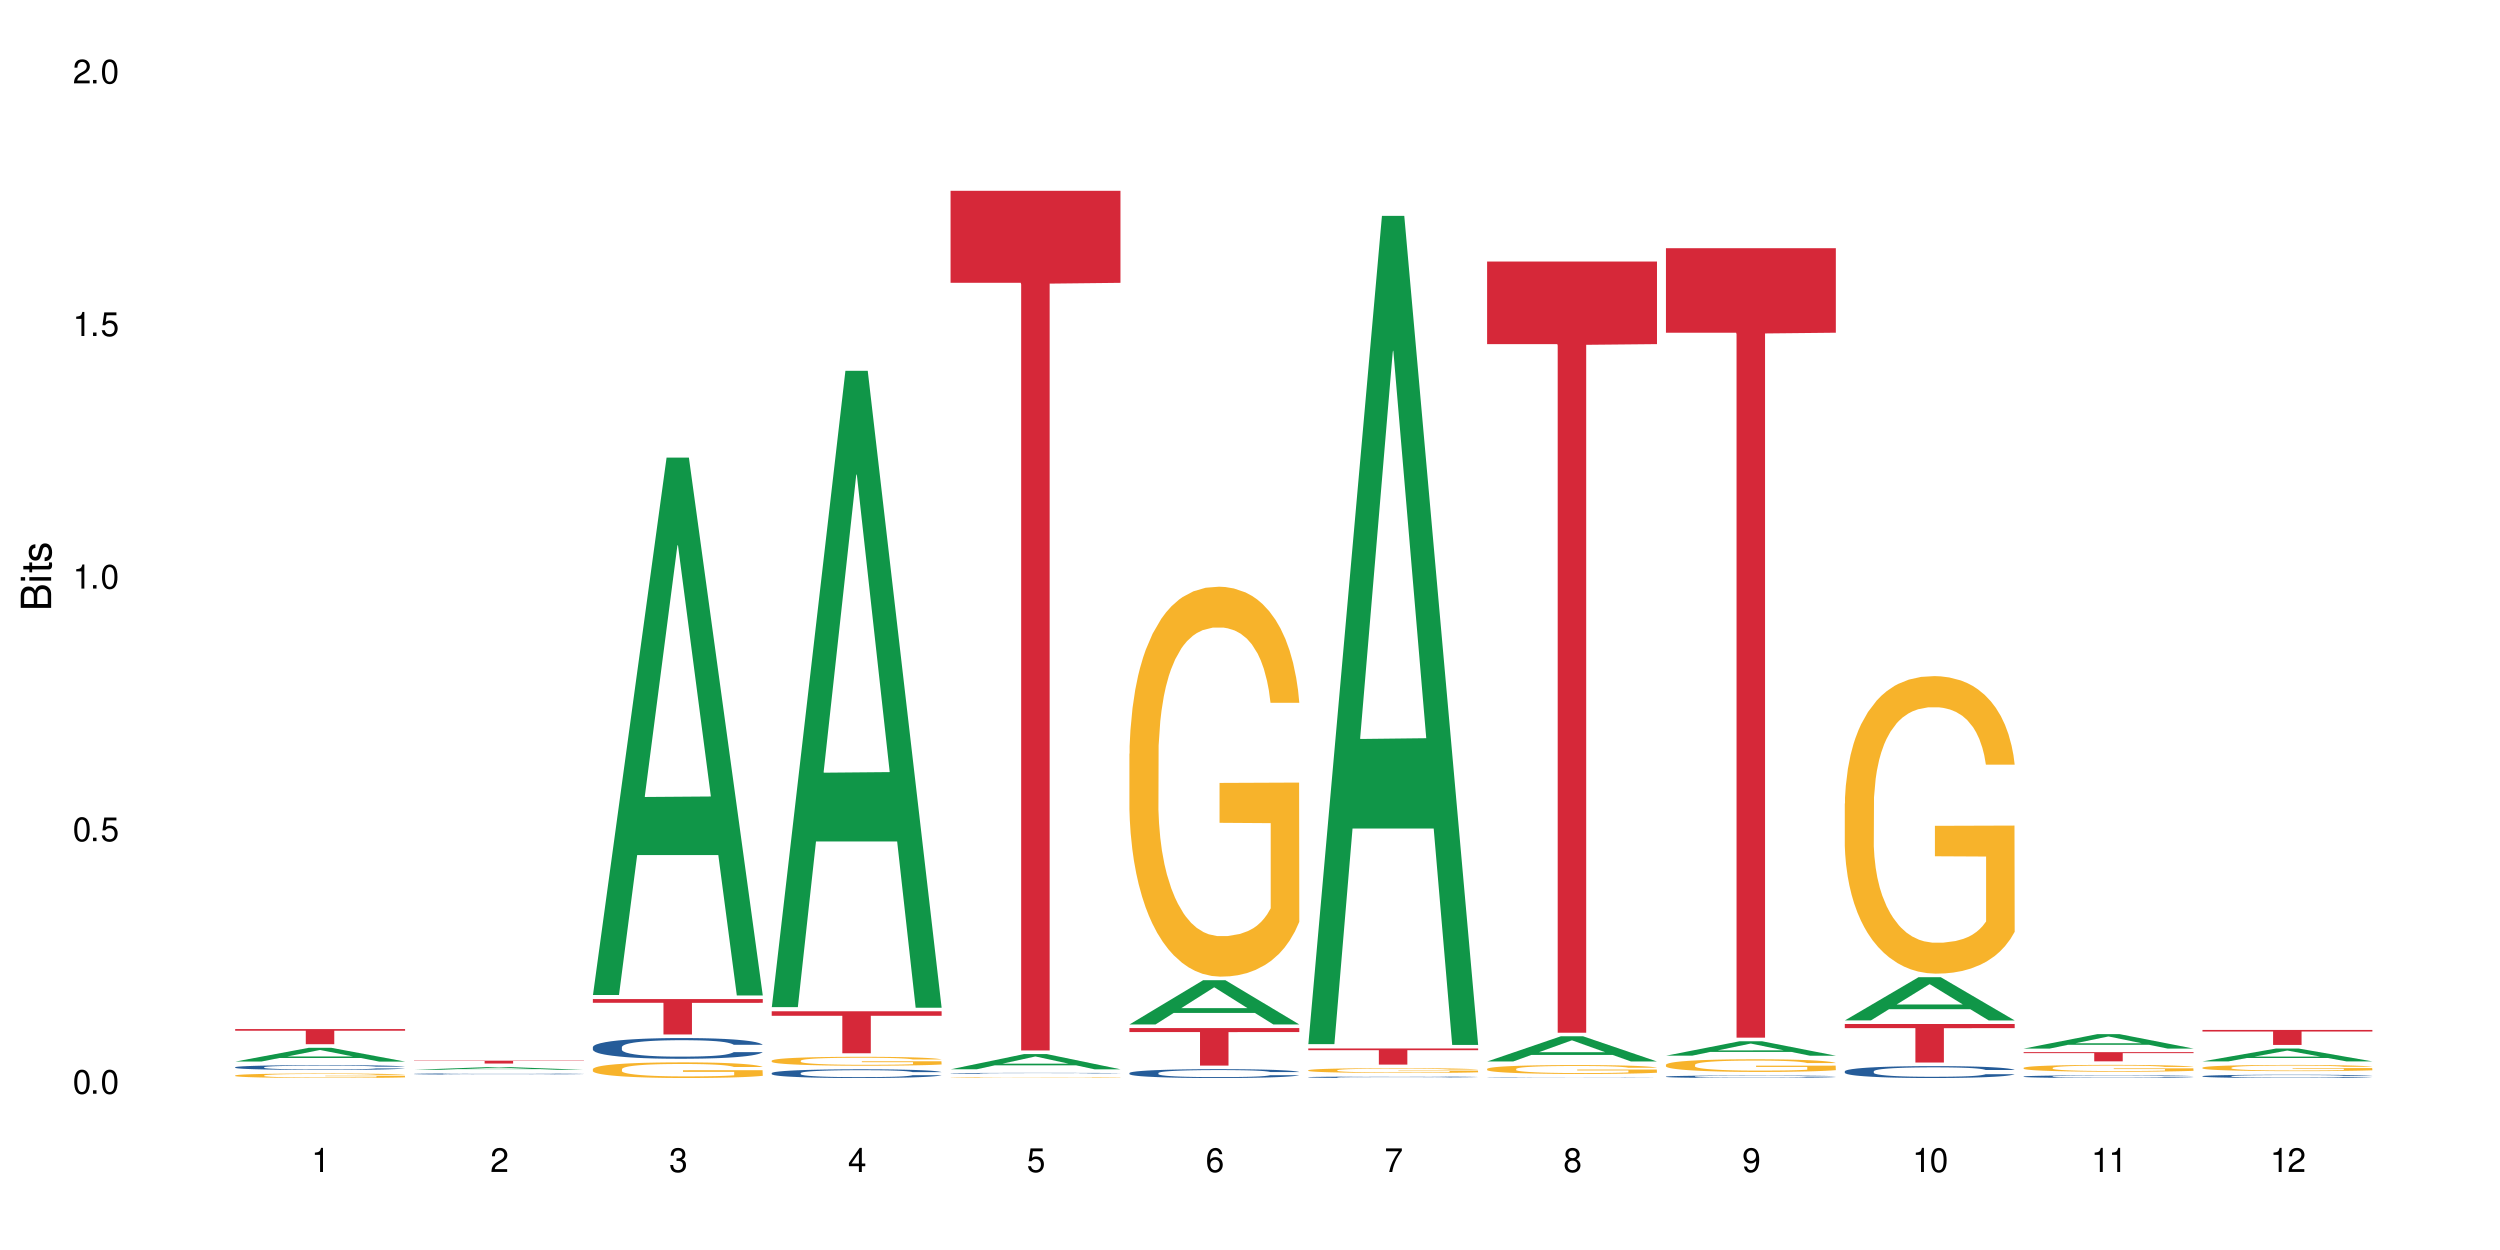 <?xml version="1.0" encoding="UTF-8"?>
<svg xmlns="http://www.w3.org/2000/svg" xmlns:xlink="http://www.w3.org/1999/xlink" width="720" height="360" viewBox="0 0 720 360">
<defs>
<g>
<g id="glyph-0-0">
</g>
<g id="glyph-0-1">
<path d="M 2.641 -6.938 C 2 -6.938 1.422 -6.656 1.078 -6.172 C 0.641 -5.562 0.406 -4.641 0.406 -3.359 C 0.406 -1.016 1.188 0.219 2.641 0.219 C 4.078 0.219 4.859 -1.016 4.859 -3.297 C 4.859 -4.641 4.656 -5.547 4.203 -6.172 C 3.844 -6.656 3.281 -6.938 2.641 -6.938 Z M 2.641 -6.188 C 3.547 -6.188 4 -5.25 4 -3.375 C 4 -1.406 3.562 -0.484 2.625 -0.484 C 1.734 -0.484 1.281 -1.438 1.281 -3.344 C 1.281 -5.25 1.734 -6.188 2.641 -6.188 Z M 2.641 -6.188 "/>
</g>
<g id="glyph-0-2">
<path d="M 1.828 -1 L 0.828 -1 L 0.828 0 L 1.828 0 Z M 1.828 -1 "/>
</g>
<g id="glyph-0-3">
<path d="M 4.562 -6.797 L 1.062 -6.797 L 0.547 -3.094 L 1.328 -3.094 C 1.719 -3.562 2.047 -3.734 2.578 -3.734 C 3.484 -3.734 4.062 -3.109 4.062 -2.094 C 4.062 -1.125 3.484 -0.531 2.578 -0.531 C 1.828 -0.531 1.375 -0.906 1.188 -1.672 L 0.328 -1.672 C 0.453 -1.109 0.547 -0.844 0.75 -0.594 C 1.125 -0.078 1.828 0.219 2.594 0.219 C 3.969 0.219 4.922 -0.781 4.922 -2.219 C 4.922 -3.562 4.031 -4.484 2.719 -4.484 C 2.25 -4.484 1.859 -4.359 1.469 -4.062 L 1.734 -5.969 L 4.562 -5.969 Z M 4.562 -6.797 "/>
</g>
<g id="glyph-0-4">
<path d="M 2.484 -4.938 L 2.484 0 L 3.328 0 L 3.328 -6.938 L 2.766 -6.938 C 2.469 -5.875 2.281 -5.734 0.984 -5.562 L 0.984 -4.938 Z M 2.484 -4.938 "/>
</g>
<g id="glyph-0-5">
<path d="M 4.859 -0.828 L 1.281 -0.828 C 1.359 -1.406 1.672 -1.781 2.5 -2.281 L 3.469 -2.828 C 4.406 -3.344 4.906 -4.062 4.906 -4.906 C 4.906 -5.484 4.672 -6.031 4.266 -6.406 C 3.859 -6.766 3.375 -6.938 2.719 -6.938 C 1.859 -6.938 1.219 -6.625 0.844 -6.031 C 0.609 -5.672 0.5 -5.234 0.484 -4.531 L 1.328 -4.531 C 1.359 -5.016 1.406 -5.281 1.531 -5.516 C 1.75 -5.938 2.188 -6.203 2.703 -6.203 C 3.469 -6.203 4.031 -5.641 4.031 -4.891 C 4.031 -4.344 3.719 -3.859 3.125 -3.516 L 2.234 -3 C 0.812 -2.172 0.406 -1.531 0.328 -0.016 L 4.859 -0.016 Z M 4.859 -0.828 "/>
</g>
<g id="glyph-0-6">
<path d="M 2.125 -3.188 L 2.578 -3.188 C 3.5 -3.188 3.984 -2.766 3.984 -1.922 C 3.984 -1.062 3.469 -0.531 2.594 -0.531 C 1.656 -0.531 1.203 -1 1.156 -2.016 L 0.312 -2.016 C 0.344 -1.453 0.438 -1.094 0.609 -0.781 C 0.953 -0.109 1.625 0.219 2.547 0.219 C 3.953 0.219 4.859 -0.625 4.859 -1.938 C 4.859 -2.828 4.516 -3.297 3.703 -3.594 C 4.344 -3.844 4.656 -4.328 4.656 -5.031 C 4.656 -6.219 3.875 -6.938 2.578 -6.938 C 1.203 -6.938 0.484 -6.172 0.453 -4.703 L 1.297 -4.703 C 1.312 -5.125 1.344 -5.359 1.453 -5.578 C 1.641 -5.969 2.062 -6.203 2.594 -6.203 C 3.344 -6.203 3.797 -5.75 3.797 -5 C 3.797 -4.516 3.609 -4.219 3.25 -4.047 C 3.016 -3.953 2.703 -3.922 2.125 -3.906 Z M 2.125 -3.188 "/>
</g>
<g id="glyph-0-7">
<path d="M 3.141 -1.672 L 3.141 0 L 3.984 0 L 3.984 -1.672 L 4.984 -1.672 L 4.984 -2.438 L 3.984 -2.438 L 3.984 -6.938 L 3.359 -6.938 L 0.266 -2.578 L 0.266 -1.672 Z M 3.141 -2.438 L 1 -2.438 L 3.141 -5.5 Z M 3.141 -2.438 "/>
</g>
<g id="glyph-0-8">
<path d="M 4.781 -5.125 C 4.609 -6.266 3.891 -6.938 2.844 -6.938 C 2.094 -6.938 1.422 -6.578 1.031 -5.953 C 0.594 -5.266 0.406 -4.422 0.406 -3.172 C 0.406 -2 0.578 -1.25 0.984 -0.641 C 1.359 -0.078 1.953 0.219 2.703 0.219 C 3.984 0.219 4.922 -0.75 4.922 -2.094 C 4.922 -3.375 4.062 -4.281 2.844 -4.281 C 2.172 -4.281 1.641 -4.031 1.281 -3.516 C 1.281 -5.234 1.828 -6.188 2.797 -6.188 C 3.391 -6.188 3.797 -5.797 3.938 -5.125 Z M 2.734 -3.531 C 3.547 -3.531 4.062 -2.953 4.062 -2.031 C 4.062 -1.156 3.484 -0.531 2.703 -0.531 C 1.922 -0.531 1.328 -1.188 1.328 -2.078 C 1.328 -2.938 1.906 -3.531 2.734 -3.531 Z M 2.734 -3.531 "/>
</g>
<g id="glyph-0-9">
<path d="M 4.984 -6.797 L 0.438 -6.797 L 0.438 -5.969 L 4.109 -5.969 C 2.5 -3.656 1.828 -2.234 1.328 0 L 2.219 0 C 2.594 -2.172 3.453 -4.047 4.984 -6.094 Z M 4.984 -6.797 "/>
</g>
<g id="glyph-0-10">
<path d="M 3.75 -3.656 C 4.469 -4.094 4.688 -4.438 4.688 -5.078 C 4.688 -6.172 3.844 -6.938 2.641 -6.938 C 1.438 -6.938 0.594 -6.172 0.594 -5.094 C 0.594 -4.438 0.812 -4.094 1.516 -3.656 C 0.734 -3.266 0.359 -2.703 0.359 -1.922 C 0.359 -0.656 1.281 0.219 2.641 0.219 C 3.984 0.219 4.922 -0.656 4.922 -1.922 C 4.922 -2.703 4.531 -3.266 3.75 -3.656 Z M 2.641 -6.188 C 3.359 -6.188 3.812 -5.75 3.812 -5.062 C 3.812 -4.406 3.344 -3.984 2.641 -3.984 C 1.922 -3.984 1.453 -4.406 1.453 -5.078 C 1.453 -5.75 1.922 -6.188 2.641 -6.188 Z M 2.641 -3.266 C 3.484 -3.266 4.062 -2.719 4.062 -1.906 C 4.062 -1.078 3.484 -0.531 2.625 -0.531 C 1.797 -0.531 1.219 -1.094 1.219 -1.906 C 1.219 -2.719 1.781 -3.266 2.641 -3.266 Z M 2.641 -3.266 "/>
</g>
<g id="glyph-0-11">
<path d="M 0.516 -1.578 C 0.672 -0.453 1.406 0.219 2.438 0.219 C 3.188 0.219 3.859 -0.141 4.266 -0.766 C 4.688 -1.453 4.891 -2.297 4.891 -3.547 C 4.891 -4.719 4.703 -5.453 4.312 -6.078 C 3.938 -6.641 3.344 -6.938 2.594 -6.938 C 1.297 -6.938 0.359 -5.969 0.359 -4.625 C 0.359 -3.344 1.234 -2.453 2.453 -2.453 C 3.094 -2.453 3.578 -2.672 4.016 -3.203 C 4 -1.484 3.469 -0.531 2.5 -0.531 C 1.906 -0.531 1.484 -0.906 1.359 -1.578 Z M 2.578 -6.203 C 3.375 -6.203 3.969 -5.531 3.969 -4.641 C 3.969 -3.797 3.391 -3.188 2.547 -3.188 C 1.734 -3.188 1.234 -3.766 1.234 -4.688 C 1.234 -5.562 1.797 -6.203 2.578 -6.203 Z M 2.578 -6.203 "/>
</g>
<g id="glyph-1-0">
</g>
<g id="glyph-1-1">
<path d="M 0 -0.953 L 0 -4.891 C 0 -5.719 -0.234 -6.344 -0.734 -6.797 C -1.188 -7.234 -1.812 -7.469 -2.5 -7.469 C -3.547 -7.469 -4.188 -7 -4.625 -5.875 C -4.984 -6.688 -5.625 -7.094 -6.531 -7.094 C -7.172 -7.094 -7.734 -6.859 -8.141 -6.391 C -8.562 -5.922 -8.75 -5.344 -8.75 -4.5 L -8.75 -0.953 Z M -4.984 -2.062 L -7.766 -2.062 L -7.766 -4.219 C -7.766 -4.844 -7.688 -5.203 -7.453 -5.5 C -7.219 -5.812 -6.859 -5.969 -6.375 -5.969 C -5.891 -5.969 -5.531 -5.812 -5.297 -5.5 C -5.062 -5.203 -4.984 -4.844 -4.984 -4.219 Z M -0.984 -2.062 L -4 -2.062 L -4 -4.781 C -4 -5.766 -3.438 -6.359 -2.484 -6.359 C -1.547 -6.359 -0.984 -5.766 -0.984 -4.781 Z M -0.984 -2.062 "/>
</g>
<g id="glyph-1-2">
<path d="M -6.281 -1.797 L -6.281 -0.797 L 0 -0.797 L 0 -1.797 Z M -8.75 -1.797 L -8.75 -0.797 L -7.484 -0.797 L -7.484 -1.797 Z M -8.75 -1.797 "/>
</g>
<g id="glyph-1-3">
<path d="M -6.281 -3.047 L -6.281 -2.016 L -8.016 -2.016 L -8.016 -1.016 L -6.281 -1.016 L -6.281 -0.172 L -5.469 -0.172 L -5.469 -1.016 L -0.719 -1.016 C -0.078 -1.016 0.281 -1.453 0.281 -2.234 C 0.281 -2.5 0.25 -2.719 0.188 -3.047 L -0.641 -3.047 C -0.609 -2.906 -0.594 -2.766 -0.594 -2.562 C -0.594 -2.141 -0.719 -2.016 -1.156 -2.016 L -5.469 -2.016 L -5.469 -3.047 Z M -6.281 -3.047 "/>
</g>
<g id="glyph-1-4">
<path d="M -4.531 -5.25 C -5.766 -5.25 -6.469 -4.422 -6.469 -2.969 C -6.469 -1.516 -5.719 -0.562 -4.547 -0.562 C -3.562 -0.562 -3.094 -1.062 -2.734 -2.562 L -2.516 -3.484 C -2.344 -4.188 -2.094 -4.469 -1.641 -4.469 C -1.047 -4.469 -0.641 -3.875 -0.641 -3 C -0.641 -2.453 -0.797 -2 -1.062 -1.75 C -1.25 -1.594 -1.422 -1.531 -1.875 -1.469 L -1.875 -0.406 C -0.422 -0.453 0.281 -1.266 0.281 -2.922 C 0.281 -4.5 -0.5 -5.516 -1.719 -5.516 C -2.656 -5.516 -3.172 -4.984 -3.469 -3.734 L -3.703 -2.766 C -3.891 -1.953 -4.156 -1.609 -4.594 -1.609 C -5.188 -1.609 -5.547 -2.125 -5.547 -2.938 C -5.547 -3.75 -5.203 -4.172 -4.531 -4.203 Z M -4.531 -5.25 "/>
</g>
</g>
</defs>
<rect x="-72" y="-36" width="864" height="432" fill="rgb(100%, 100%, 100%)" fill-opacity="1"/>
<path fill-rule="nonzero" fill="rgb(6.275%, 58.824%, 28.235%)" fill-opacity="1" d="M 67.73 305.73 L 67.785 305.727 L 88.957 301.762 L 95.387 301.762 L 116.664 305.734 L 109.188 305.734 L 103.855 304.699 L 80.488 304.699 L 75.258 305.73 L 67.73 305.73 L 82.734 304.27 L 101.711 304.266 L 92.25 302.41 L 92.145 302.406 L 92.039 302.418 L 82.684 304.266 L 82.734 304.27 Z M 67.73 305.73 "/>
<path fill-rule="nonzero" fill="rgb(14.51%, 36.078%, 60%)" fill-opacity="1" d="M 67.73 307.359 L 67.789 307.359 L 67.789 307.328 L 67.969 307.281 L 68.387 307.219 L 68.805 307.18 L 69.879 307.105 L 71.371 307.031 L 72.922 306.977 L 74.055 306.945 L 75.07 306.918 L 77.398 306.871 L 78.891 306.848 L 80.5 306.828 L 82.469 306.805 L 83.902 306.793 L 87.125 306.773 L 89.512 306.766 L 91.363 306.762 L 95.359 306.762 L 97.746 306.766 L 99.477 306.773 L 101.387 306.781 L 102.996 306.793 L 105.801 306.82 L 108.309 306.855 L 109.441 306.875 L 111.234 306.914 L 112.605 306.953 L 113.559 306.984 L 114.633 307.031 L 115.59 307.09 L 116.305 307.152 L 116.664 307.207 L 108.309 307.207 L 107.891 307.156 L 107.414 307.117 L 106.52 307.066 L 105.625 307.031 L 104.371 306.992 L 103.238 306.969 L 101.684 306.945 L 100.312 306.93 L 98.879 306.918 L 97.508 306.91 L 94.883 306.902 L 91.84 306.902 L 90.707 306.906 L 88.379 306.918 L 87.125 306.926 L 85.336 306.941 L 84.082 306.961 L 82.59 306.984 L 81.574 307.008 L 80.32 307.039 L 79.426 307.066 L 78.414 307.109 L 77.816 307.141 L 77.277 307.176 L 76.801 307.219 L 76.441 307.262 L 76.203 307.309 L 76.086 307.355 L 76.086 307.551 L 76.203 307.594 L 76.504 307.648 L 77.277 307.723 L 78.414 307.789 L 79.727 307.844 L 80.977 307.883 L 81.695 307.898 L 82.648 307.918 L 84.141 307.945 L 86.289 307.969 L 87.543 307.98 L 89.453 307.988 L 91.422 307.996 L 94.047 307.996 L 96.375 307.988 L 97.926 307.984 L 99.535 307.973 L 101.746 307.953 L 103.117 307.934 L 104.312 307.906 L 105.207 307.883 L 105.801 307.863 L 106.699 307.824 L 107.414 307.781 L 107.949 307.738 L 108.309 307.695 L 116.664 307.695 L 116.305 307.746 L 115.77 307.793 L 115.23 307.832 L 114.395 307.875 L 113.441 307.914 L 112.066 307.957 L 110.934 307.988 L 109.441 308.02 L 108.07 308.043 L 106.578 308.062 L 104.371 308.09 L 102.938 308.102 L 101.387 308.113 L 99.535 308.125 L 97.211 308.133 L 94.703 308.137 L 89.871 308.137 L 88.02 308.129 L 85.574 308.121 L 82.531 308.098 L 80.32 308.074 L 78.59 308.047 L 77.102 308.023 L 75.43 307.988 L 73.281 307.934 L 71.969 307.891 L 71.074 307.855 L 70.059 307.809 L 69.344 307.762 L 68.508 307.691 L 67.91 307.602 L 67.73 307.535 Z M 67.73 307.359 "/>
<path fill-rule="nonzero" fill="rgb(96.863%, 70.196%, 16.863%)" fill-opacity="1" d="M 67.73 309.723 L 67.789 309.723 L 67.789 309.699 L 68.031 309.645 L 68.625 309.57 L 69.402 309.512 L 70.238 309.461 L 70.773 309.438 L 71.668 309.402 L 72.445 309.375 L 74.414 309.32 L 76.922 309.273 L 78.293 309.25 L 79.844 309.23 L 82.051 309.207 L 83.066 309.199 L 86.172 309.18 L 89.691 309.168 L 93.57 309.164 L 95.359 309.164 L 97.805 309.172 L 101.148 309.184 L 103.059 309.195 L 104.551 309.207 L 106.102 309.223 L 108.012 309.246 L 109.801 309.273 L 111.234 309.305 L 112.664 309.34 L 113.859 309.379 L 114.871 309.418 L 115.77 309.469 L 116.305 309.512 L 116.664 309.555 L 108.367 309.555 L 107.891 309.512 L 107.355 309.48 L 106.461 309.441 L 105.562 309.41 L 104.668 309.387 L 102.996 309.359 L 101.566 309.34 L 99.777 309.32 L 98.047 309.312 L 96.074 309.305 L 94.883 309.301 L 91.719 309.301 L 88.855 309.309 L 87.184 309.32 L 85.992 309.328 L 84.32 309.348 L 83.305 309.359 L 82.707 309.371 L 80.918 309.406 L 79.727 309.441 L 79.07 309.465 L 78.234 309.5 L 77.637 309.531 L 76.98 309.578 L 76.621 309.613 L 76.145 309.695 L 76.086 309.91 L 76.266 309.957 L 76.621 310.004 L 77.102 310.047 L 77.816 310.094 L 78.531 310.129 L 79.785 310.176 L 80.859 310.207 L 81.695 310.227 L 83.305 310.258 L 83.961 310.27 L 85.512 310.289 L 87.125 310.309 L 89.094 310.32 L 90.586 310.328 L 92.973 310.336 L 96.016 310.336 L 99.598 310.328 L 101.863 310.316 L 103.414 310.309 L 104.43 310.301 L 105.684 310.285 L 106.578 310.273 L 107.414 310.262 L 108.43 310.242 L 108.43 309.957 L 93.688 309.953 L 93.688 309.82 L 116.602 309.82 L 116.664 310.285 L 115.41 310.32 L 113.859 310.352 L 112.367 310.375 L 110.816 310.395 L 108.605 310.418 L 106.816 310.43 L 104.07 310.449 L 101.566 310.457 L 98.941 310.465 L 96.613 310.469 L 91.422 310.469 L 88.797 310.461 L 86.707 310.449 L 84.797 310.438 L 82.887 310.422 L 80.5 310.398 L 78.949 310.379 L 77.34 310.352 L 75.727 310.324 L 74.297 310.293 L 73.34 310.266 L 72.387 310.238 L 71.371 310.203 L 70.418 310.16 L 69.699 310.125 L 69.043 310.082 L 68.566 310.043 L 68.09 309.988 L 67.852 309.945 L 67.73 309.91 Z M 67.73 309.723 "/>
<path fill-rule="nonzero" fill="rgb(83.922%, 15.686%, 22.353%)" fill-opacity="1" d="M 67.73 296.375 L 116.664 296.375 L 116.664 296.844 L 96.27 296.848 L 96.27 300.734 L 88.066 300.734 L 88.066 296.852 L 87.945 296.844 L 67.73 296.844 Z M 67.73 296.375 "/>
<path fill-rule="nonzero" fill="rgb(6.275%, 58.824%, 28.235%)" fill-opacity="1" d="M 119.238 308.109 L 119.289 308.105 L 140.465 307.32 L 146.895 307.32 L 168.172 308.109 L 160.695 308.109 L 155.363 307.902 L 131.996 307.902 L 126.766 308.109 L 119.238 308.109 L 134.242 307.816 L 153.219 307.816 L 143.758 307.449 L 143.547 307.449 L 134.191 307.816 L 134.242 307.816 Z M 119.238 308.109 "/>
<path fill-rule="nonzero" fill="rgb(14.51%, 36.078%, 60%)" fill-opacity="1" d="M 119.238 309.285 L 119.297 309.285 L 119.297 309.277 L 119.477 309.266 L 119.895 309.25 L 120.312 309.242 L 121.387 309.223 L 122.879 309.203 L 124.43 309.191 L 125.562 309.18 L 126.578 309.176 L 128.906 309.164 L 130.398 309.156 L 132.008 309.152 L 133.977 309.145 L 135.41 309.145 L 138.633 309.137 L 150.984 309.137 L 152.895 309.141 L 154.504 309.145 L 157.309 309.148 L 159.816 309.16 L 160.949 309.164 L 162.742 309.176 L 164.113 309.184 L 165.066 309.191 L 166.141 309.203 L 167.098 309.219 L 167.812 309.234 L 168.172 309.246 L 159.816 309.246 L 159.398 309.234 L 158.922 309.227 L 158.027 309.211 L 157.133 309.203 L 155.879 309.195 L 154.746 309.188 L 153.191 309.184 L 151.82 309.18 L 150.387 309.176 L 149.016 309.172 L 142.211 309.172 L 139.887 309.176 L 138.633 309.176 L 136.844 309.18 L 135.59 309.184 L 134.098 309.191 L 133.082 309.195 L 131.828 309.207 L 130.934 309.211 L 129.922 309.223 L 129.324 309.23 L 128.785 309.238 L 128.309 309.25 L 127.949 309.262 L 127.711 309.273 L 127.594 309.285 L 127.594 309.332 L 127.711 309.344 L 128.012 309.359 L 128.785 309.379 L 129.922 309.395 L 131.234 309.406 L 132.484 309.418 L 133.203 309.422 L 134.156 309.426 L 135.648 309.434 L 137.797 309.441 L 139.051 309.441 L 140.961 309.445 L 147.883 309.445 L 149.434 309.441 L 151.043 309.441 L 153.254 309.434 L 154.625 309.43 L 155.816 309.426 L 156.715 309.418 L 157.309 309.414 L 158.207 309.402 L 158.922 309.391 L 159.457 309.383 L 159.816 309.371 L 168.172 309.371 L 167.812 309.383 L 167.277 309.395 L 166.738 309.406 L 165.902 309.414 L 164.949 309.426 L 163.574 309.438 L 162.441 309.445 L 160.949 309.453 L 159.578 309.457 L 158.086 309.465 L 155.879 309.469 L 154.445 309.473 L 152.895 309.477 L 151.043 309.477 L 148.719 309.48 L 139.527 309.48 L 137.082 309.477 L 134.039 309.473 L 131.828 309.465 L 130.098 309.461 L 128.605 309.453 L 126.938 309.445 L 124.789 309.43 L 123.477 309.422 L 122.582 309.41 L 121.566 309.398 L 120.852 309.387 L 120.016 309.371 L 119.418 309.348 L 119.238 309.328 Z M 119.238 309.285 "/>
<path fill-rule="nonzero" fill="rgb(83.922%, 15.686%, 22.353%)" fill-opacity="1" d="M 119.238 305.477 L 168.172 305.477 L 168.172 305.562 L 147.777 305.562 L 147.777 306.293 L 139.574 306.293 L 139.574 305.566 L 139.453 305.562 L 119.238 305.562 Z M 119.238 305.477 "/>
<path fill-rule="nonzero" fill="rgb(6.275%, 58.824%, 28.235%)" fill-opacity="1" d="M 170.746 286.551 L 170.797 286.406 L 191.973 131.785 L 198.402 131.785 L 219.68 286.695 L 212.203 286.695 L 206.871 246.262 L 183.504 246.262 L 178.273 286.551 L 170.746 286.551 L 185.75 229.531 L 204.727 229.387 L 195.266 157.094 L 195.16 156.949 L 195.055 157.387 L 185.699 229.387 L 185.75 229.531 Z M 170.746 286.551 "/>
<path fill-rule="nonzero" fill="rgb(14.51%, 36.078%, 60%)" fill-opacity="1" d="M 170.746 301.559 L 170.805 301.555 L 170.805 301.422 L 170.984 301.215 L 171.402 300.953 L 171.82 300.773 L 172.895 300.453 L 174.387 300.141 L 175.938 299.898 L 177.07 299.758 L 178.086 299.648 L 180.414 299.445 L 181.906 299.344 L 183.516 299.25 L 185.484 299.156 L 186.918 299.102 L 190.141 299.016 L 192.527 298.977 L 194.375 298.961 L 198.375 298.961 L 200.762 298.984 L 202.492 299.012 L 204.402 299.055 L 206.012 299.102 L 208.816 299.223 L 211.324 299.375 L 212.457 299.465 L 214.25 299.633 L 215.621 299.797 L 216.574 299.938 L 217.648 300.141 L 218.605 300.387 L 219.32 300.664 L 219.68 300.898 L 211.324 300.898 L 210.906 300.68 L 210.43 300.512 L 209.535 300.289 L 208.641 300.129 L 207.387 299.973 L 206.25 299.867 L 204.699 299.766 L 203.328 299.699 L 201.895 299.648 L 200.523 299.617 L 197.898 299.582 L 194.855 299.582 L 193.719 299.594 L 191.395 299.637 L 190.141 299.676 L 188.352 299.754 L 187.098 299.824 L 185.605 299.934 L 184.59 300.027 L 183.336 300.168 L 182.441 300.293 L 181.426 300.473 L 180.832 300.609 L 180.293 300.762 L 179.816 300.941 L 179.457 301.133 L 179.219 301.336 L 179.102 301.531 L 179.102 302.379 L 179.219 302.574 L 179.52 302.805 L 180.293 303.137 L 181.426 303.426 L 182.742 303.652 L 183.992 303.816 L 184.711 303.895 L 185.664 303.98 L 187.156 304.09 L 189.305 304.199 L 190.559 304.242 L 192.469 304.285 L 194.438 304.309 L 197.062 304.309 L 199.391 304.285 L 200.941 304.258 L 202.551 304.215 L 204.762 304.125 L 206.133 304.035 L 207.324 303.934 L 208.223 303.828 L 208.816 303.742 L 209.711 303.57 L 210.43 303.387 L 210.965 303.195 L 211.324 303.012 L 219.68 303.012 L 219.32 303.227 L 218.785 303.441 L 218.246 303.598 L 217.41 303.789 L 216.457 303.961 L 215.082 304.152 L 213.949 304.277 L 212.457 304.414 L 211.086 304.516 L 209.594 304.609 L 207.387 304.719 L 205.953 304.773 L 204.402 304.82 L 202.551 304.867 L 200.227 304.902 L 197.719 304.926 L 195.391 304.93 L 192.887 304.918 L 191.035 304.898 L 188.59 304.848 L 185.547 304.75 L 183.336 304.648 L 181.605 304.543 L 180.113 304.434 L 178.445 304.285 L 176.297 304.047 L 174.984 303.859 L 174.086 303.707 L 173.074 303.496 L 172.355 303.305 L 171.523 303 L 170.926 302.613 L 170.746 302.312 Z M 170.746 301.559 "/>
<path fill-rule="nonzero" fill="rgb(96.863%, 70.196%, 16.863%)" fill-opacity="1" d="M 170.746 307.891 L 170.805 307.887 L 170.805 307.805 L 171.043 307.617 L 171.641 307.363 L 172.418 307.152 L 173.254 306.988 L 173.789 306.902 L 174.684 306.777 L 175.461 306.688 L 177.43 306.5 L 179.938 306.328 L 181.309 306.254 L 182.859 306.184 L 185.066 306.105 L 186.082 306.078 L 189.184 306.012 L 192.707 305.969 L 196.586 305.957 L 198.375 305.961 L 200.82 305.977 L 204.164 306.023 L 206.074 306.062 L 207.566 306.105 L 209.117 306.16 L 211.027 306.242 L 212.816 306.34 L 214.25 306.438 L 215.68 306.562 L 216.875 306.695 L 217.887 306.84 L 218.785 307.012 L 219.32 307.156 L 219.68 307.301 L 211.383 307.301 L 210.906 307.156 L 210.371 307.047 L 209.473 306.91 L 208.578 306.809 L 207.684 306.73 L 206.012 306.625 L 204.582 306.559 L 202.789 306.5 L 201.059 306.465 L 199.09 306.438 L 197.898 306.43 L 194.734 306.43 L 191.871 306.461 L 190.199 306.492 L 189.008 306.527 L 187.336 306.586 L 186.32 306.637 L 185.723 306.672 L 183.934 306.797 L 182.742 306.914 L 182.086 306.992 L 181.25 307.113 L 180.652 307.227 L 179.996 307.391 L 179.637 307.516 L 179.16 307.797 L 179.102 308.535 L 179.281 308.695 L 179.637 308.863 L 180.113 309.012 L 180.832 309.168 L 181.547 309.289 L 182.801 309.449 L 183.875 309.555 L 184.711 309.625 L 186.32 309.738 L 186.977 309.773 L 188.527 309.848 L 190.141 309.906 L 192.109 309.953 L 193.602 309.98 L 195.988 310 L 199.031 310 L 202.613 309.977 L 204.879 309.941 L 206.43 309.91 L 207.445 309.879 L 208.699 309.836 L 209.594 309.793 L 210.43 309.75 L 211.445 309.68 L 211.445 308.695 L 196.703 308.691 L 196.703 308.227 L 219.617 308.223 L 219.68 309.836 L 218.426 309.945 L 216.875 310.055 L 215.383 310.137 L 213.832 310.207 L 211.621 310.285 L 209.832 310.336 L 207.086 310.391 L 204.582 310.43 L 201.957 310.453 L 199.629 310.465 L 196.883 310.469 L 194.438 310.461 L 191.812 310.438 L 189.723 310.402 L 187.812 310.363 L 185.902 310.309 L 183.516 310.223 L 181.965 310.152 L 180.355 310.066 L 178.742 309.965 L 177.309 309.852 L 176.355 309.766 L 175.402 309.668 L 174.387 309.543 L 173.43 309.402 L 172.715 309.273 L 172.059 309.129 L 171.582 308.996 L 171.105 308.809 L 170.867 308.66 L 170.746 308.531 Z M 170.746 307.891 "/>
<path fill-rule="nonzero" fill="rgb(83.922%, 15.686%, 22.353%)" fill-opacity="1" d="M 170.746 287.723 L 219.68 287.723 L 219.68 288.816 L 199.285 288.824 L 199.285 297.934 L 191.078 297.934 L 191.078 288.836 L 190.961 288.816 L 170.746 288.816 Z M 170.746 287.723 "/>
<path fill-rule="nonzero" fill="rgb(6.275%, 58.824%, 28.235%)" fill-opacity="1" d="M 222.254 290.055 L 222.305 289.883 L 243.48 106.793 L 249.91 106.793 L 271.188 290.227 L 263.711 290.227 L 258.379 242.344 L 235.008 242.344 L 229.781 290.055 L 222.254 290.055 L 237.258 222.535 L 256.234 222.363 L 246.773 136.762 L 246.668 136.59 L 246.562 137.105 L 237.207 222.363 L 237.258 222.535 Z M 222.254 290.055 "/>
<path fill-rule="nonzero" fill="rgb(14.51%, 36.078%, 60%)" fill-opacity="1" d="M 222.254 309.051 L 222.312 309.047 L 222.312 308.992 L 222.492 308.906 L 222.91 308.797 L 223.328 308.719 L 224.402 308.586 L 225.895 308.453 L 227.445 308.352 L 228.578 308.293 L 229.594 308.246 L 231.922 308.16 L 233.414 308.117 L 235.023 308.078 L 236.992 308.039 L 238.426 308.016 L 241.648 307.98 L 244.035 307.965 L 245.883 307.957 L 249.883 307.957 L 252.27 307.965 L 254 307.977 L 255.91 307.996 L 257.52 308.016 L 260.324 308.066 L 262.832 308.133 L 263.965 308.168 L 265.754 308.238 L 267.129 308.309 L 268.082 308.367 L 269.156 308.453 L 270.113 308.559 L 270.828 308.676 L 271.188 308.773 L 262.832 308.773 L 262.414 308.68 L 261.938 308.609 L 261.043 308.516 L 260.145 308.449 L 258.895 308.383 L 257.758 308.34 L 256.207 308.293 L 254.836 308.266 L 253.402 308.246 L 252.031 308.234 L 249.406 308.219 L 246.363 308.219 L 245.227 308.223 L 242.902 308.242 L 241.648 308.258 L 239.855 308.289 L 238.605 308.32 L 237.113 308.367 L 236.098 308.406 L 234.844 308.465 L 233.949 308.52 L 232.934 308.594 L 232.34 308.652 L 231.801 308.715 L 231.324 308.789 L 230.965 308.871 L 230.727 308.957 L 230.609 309.039 L 230.609 309.395 L 230.727 309.477 L 231.027 309.574 L 231.801 309.715 L 232.934 309.836 L 234.25 309.934 L 235.5 310 L 236.219 310.035 L 237.172 310.07 L 238.664 310.117 L 240.812 310.164 L 242.066 310.18 L 243.977 310.199 L 245.945 310.207 L 248.57 310.207 L 250.898 310.199 L 252.449 310.188 L 254.059 310.168 L 256.266 310.129 L 257.641 310.094 L 258.832 310.051 L 259.73 310.008 L 260.324 309.969 L 261.219 309.898 L 261.938 309.82 L 262.473 309.738 L 262.832 309.66 L 271.188 309.66 L 270.828 309.754 L 270.289 309.844 L 269.754 309.91 L 268.918 309.988 L 267.965 310.062 L 266.59 310.141 L 265.457 310.195 L 263.965 310.25 L 262.594 310.297 L 261.102 310.336 L 258.895 310.379 L 257.461 310.402 L 255.91 310.426 L 254.059 310.441 L 251.73 310.457 L 249.227 310.469 L 246.898 310.469 L 244.391 310.465 L 242.543 310.457 L 240.098 310.438 L 237.051 310.395 L 234.844 310.352 L 233.113 310.309 L 231.621 310.262 L 229.953 310.199 L 227.805 310.098 L 226.492 310.02 L 225.594 309.957 L 224.582 309.867 L 223.863 309.785 L 223.031 309.656 L 222.434 309.492 L 222.254 309.367 Z M 222.254 309.051 "/>
<path fill-rule="nonzero" fill="rgb(96.863%, 70.196%, 16.863%)" fill-opacity="1" d="M 222.254 305.461 L 222.312 305.457 L 222.312 305.41 L 222.551 305.305 L 223.148 305.16 L 223.926 305.039 L 224.762 304.945 L 225.297 304.895 L 226.191 304.824 L 226.969 304.773 L 228.938 304.668 L 231.445 304.57 L 232.816 304.527 L 234.367 304.488 L 236.574 304.441 L 237.59 304.426 L 240.691 304.387 L 244.215 304.363 L 248.094 304.355 L 249.883 304.359 L 252.328 304.367 L 255.672 304.395 L 257.582 304.418 L 259.07 304.441 L 260.625 304.473 L 262.535 304.52 L 264.324 304.574 L 265.754 304.633 L 267.188 304.703 L 268.383 304.777 L 269.395 304.859 L 270.289 304.961 L 270.828 305.043 L 271.188 305.125 L 262.891 305.125 L 262.414 305.043 L 261.875 304.977 L 260.98 304.898 L 260.086 304.844 L 259.191 304.801 L 257.52 304.738 L 256.09 304.699 L 254.297 304.668 L 252.566 304.645 L 250.598 304.633 L 249.406 304.629 L 246.242 304.629 L 243.379 304.645 L 241.707 304.664 L 240.516 304.684 L 238.844 304.719 L 237.828 304.746 L 237.23 304.766 L 235.441 304.836 L 234.25 304.902 L 233.59 304.949 L 232.758 305.02 L 232.16 305.082 L 231.504 305.176 L 231.145 305.246 L 230.668 305.406 L 230.609 305.828 L 230.785 305.918 L 231.145 306.016 L 231.621 306.098 L 232.34 306.188 L 233.055 306.258 L 234.309 306.348 L 235.383 306.41 L 236.219 306.449 L 237.828 306.512 L 238.484 306.535 L 240.035 306.574 L 241.648 306.609 L 243.617 306.637 L 245.109 306.652 L 247.496 306.664 L 250.539 306.664 L 254.121 306.648 L 256.387 306.629 L 257.938 306.613 L 258.953 306.594 L 260.207 306.57 L 261.102 306.547 L 261.938 306.52 L 262.949 306.48 L 262.949 305.918 L 248.211 305.914 L 248.211 305.652 L 271.125 305.648 L 271.188 306.57 L 269.934 306.633 L 268.383 306.695 L 266.891 306.742 L 265.34 306.781 L 263.129 306.824 L 261.34 306.852 L 258.594 306.887 L 256.09 306.906 L 253.465 306.922 L 251.137 306.93 L 248.391 306.93 L 245.945 306.926 L 243.32 306.914 L 241.23 306.895 L 239.32 306.871 L 237.41 306.84 L 235.023 306.789 L 233.473 306.75 L 231.859 306.699 L 230.25 306.641 L 228.816 306.578 L 227.863 306.527 L 226.91 306.473 L 225.895 306.402 L 224.938 306.32 L 224.223 306.25 L 223.566 306.168 L 223.09 306.09 L 222.613 305.984 L 222.375 305.898 L 222.254 305.828 Z M 222.254 305.461 "/>
<path fill-rule="nonzero" fill="rgb(83.922%, 15.686%, 22.353%)" fill-opacity="1" d="M 222.254 291.254 L 271.188 291.254 L 271.188 292.547 L 250.793 292.559 L 250.793 303.332 L 242.586 303.332 L 242.586 292.566 L 242.469 292.547 L 222.254 292.547 Z M 222.254 291.254 "/>
<path fill-rule="nonzero" fill="rgb(6.275%, 58.824%, 28.235%)" fill-opacity="1" d="M 273.762 307.957 L 273.812 307.953 L 294.984 303.562 L 301.418 303.562 L 322.695 307.961 L 315.219 307.961 L 309.887 306.812 L 286.516 306.812 L 281.289 307.957 L 273.762 307.957 L 288.766 306.34 L 307.742 306.332 L 298.281 304.281 L 298.176 304.277 L 298.07 304.289 L 288.711 306.332 L 288.766 306.34 Z M 273.762 307.957 "/>
<path fill-rule="nonzero" fill="rgb(14.51%, 36.078%, 60%)" fill-opacity="1" d="M 273.762 309.102 L 273.82 309.102 L 273.82 309.098 L 274 309.086 L 274.418 309.074 L 274.836 309.066 L 275.91 309.055 L 277.402 309.039 L 278.953 309.027 L 280.086 309.023 L 281.102 309.02 L 283.43 309.008 L 284.922 309.004 L 286.531 309 L 288.5 308.996 L 289.934 308.992 L 293.156 308.988 L 305.508 308.988 L 307.418 308.992 L 309.027 308.992 L 311.832 309 L 314.34 309.004 L 315.473 309.008 L 317.262 309.016 L 318.637 309.023 L 319.59 309.031 L 320.664 309.039 L 321.621 309.051 L 322.336 309.062 L 322.695 309.074 L 314.34 309.074 L 313.922 309.062 L 313.445 309.055 L 312.551 309.047 L 311.652 309.039 L 310.402 309.031 L 309.266 309.027 L 307.715 309.023 L 306.344 309.02 L 304.91 309.02 L 303.539 309.016 L 294.41 309.016 L 293.156 309.02 L 291.363 309.023 L 290.113 309.027 L 288.621 309.031 L 287.605 309.035 L 286.352 309.039 L 285.457 309.047 L 284.441 309.055 L 283.848 309.062 L 283.309 309.066 L 282.832 309.074 L 282.473 309.086 L 282.234 309.094 L 282.117 309.102 L 282.117 309.141 L 282.234 309.148 L 282.535 309.16 L 283.309 309.172 L 284.441 309.188 L 285.754 309.195 L 287.008 309.203 L 287.727 309.207 L 288.68 309.211 L 290.172 309.215 L 292.32 309.223 L 293.574 309.223 L 295.484 309.227 L 302.406 309.227 L 303.957 309.223 L 305.566 309.223 L 307.773 309.219 L 309.148 309.215 L 310.34 309.211 L 311.234 309.203 L 311.832 309.199 L 312.727 309.191 L 313.445 309.184 L 313.98 309.176 L 314.34 309.168 L 322.695 309.168 L 321.797 309.188 L 321.262 309.195 L 320.426 309.203 L 319.473 309.211 L 318.098 309.219 L 316.965 309.223 L 315.473 309.23 L 314.102 309.234 L 312.609 309.238 L 310.402 309.242 L 308.969 309.246 L 307.418 309.25 L 305.566 309.25 L 303.238 309.254 L 294.051 309.254 L 291.605 309.25 L 288.559 309.246 L 286.352 309.242 L 284.621 309.234 L 283.129 309.23 L 281.461 309.227 L 279.312 309.215 L 278 309.207 L 277.102 309.199 L 276.09 309.191 L 275.371 309.18 L 274.535 309.168 L 273.941 309.148 L 273.762 309.137 Z M 273.762 309.102 "/>
<path fill-rule="nonzero" fill="rgb(96.863%, 70.196%, 16.863%)" fill-opacity="1" d="M 273.762 310.359 L 273.82 310.359 L 274.059 310.352 L 274.656 310.34 L 275.434 310.332 L 276.27 310.324 L 276.805 310.32 L 277.699 310.312 L 278.477 310.309 L 280.445 310.301 L 282.949 310.297 L 284.324 310.293 L 285.875 310.289 L 288.082 310.285 L 289.098 310.285 L 292.199 310.281 L 307.18 310.281 L 309.09 310.285 L 310.578 310.285 L 312.133 310.289 L 314.039 310.293 L 315.832 310.297 L 317.262 310.301 L 318.695 310.305 L 319.891 310.312 L 320.902 310.316 L 321.797 310.324 L 322.336 310.332 L 322.695 310.336 L 314.398 310.336 L 313.922 310.332 L 313.383 310.324 L 310.699 310.312 L 309.027 310.309 L 307.598 310.305 L 305.805 310.301 L 293.215 310.301 L 292.02 310.305 L 290.352 310.305 L 289.336 310.309 L 288.738 310.309 L 286.949 310.316 L 285.754 310.32 L 285.098 310.324 L 284.266 310.328 L 283.668 310.332 L 283.012 310.34 L 282.652 310.344 L 282.176 310.355 L 282.117 310.387 L 282.293 310.395 L 282.652 310.402 L 283.129 310.41 L 283.848 310.414 L 284.562 310.422 L 285.816 310.426 L 286.891 310.43 L 287.727 310.434 L 289.336 310.438 L 289.992 310.441 L 291.543 310.445 L 293.156 310.445 L 295.125 310.449 L 307.895 310.449 L 309.445 310.445 L 310.461 310.445 L 311.715 310.441 L 313.445 310.441 L 314.457 310.438 L 314.457 310.395 L 299.719 310.395 L 299.719 310.375 L 322.633 310.375 L 322.695 310.441 L 321.441 310.449 L 319.891 310.453 L 318.398 310.457 L 316.844 310.461 L 314.637 310.461 L 312.848 310.465 L 310.102 310.469 L 292.738 310.469 L 290.828 310.465 L 288.918 310.465 L 286.531 310.461 L 284.98 310.457 L 283.367 310.453 L 281.758 310.449 L 280.324 310.445 L 279.371 310.441 L 278.414 310.438 L 277.402 310.43 L 276.445 310.426 L 275.73 310.418 L 275.074 310.414 L 274.121 310.398 L 273.879 310.395 L 273.762 310.387 Z M 273.762 310.359 "/>
<path fill-rule="nonzero" fill="rgb(83.922%, 15.686%, 22.353%)" fill-opacity="1" d="M 273.762 54.949 L 322.695 54.949 L 322.695 81.453 L 302.301 81.684 L 302.301 302.535 L 294.094 302.535 L 294.094 81.918 L 293.977 81.453 L 273.762 81.453 Z M 273.762 54.949 "/>
<path fill-rule="nonzero" fill="rgb(6.275%, 58.824%, 28.235%)" fill-opacity="1" d="M 325.27 295.039 L 325.32 295.027 L 346.492 282.305 L 352.926 282.305 L 374.199 295.051 L 366.727 295.051 L 361.395 291.723 L 338.023 291.723 L 332.797 295.039 L 325.27 295.039 L 340.273 290.348 L 359.25 290.336 L 349.789 284.387 L 349.684 284.375 L 349.578 284.41 L 340.219 290.336 L 340.273 290.348 Z M 325.27 295.039 "/>
<path fill-rule="nonzero" fill="rgb(14.51%, 36.078%, 60%)" fill-opacity="1" d="M 325.27 309.031 L 325.328 309.027 L 325.328 308.973 L 325.508 308.883 L 325.926 308.77 L 326.344 308.695 L 327.418 308.555 L 328.91 308.422 L 330.461 308.32 L 331.594 308.262 L 332.609 308.215 L 334.938 308.129 L 336.43 308.082 L 338.039 308.043 L 340.008 308.004 L 341.441 307.98 L 344.664 307.941 L 347.051 307.926 L 348.898 307.918 L 352.898 307.918 L 355.285 307.93 L 357.016 307.941 L 358.926 307.961 L 360.535 307.98 L 363.34 308.031 L 365.848 308.098 L 366.98 308.133 L 368.77 308.207 L 370.145 308.277 L 371.098 308.336 L 372.172 308.422 L 373.129 308.527 L 373.844 308.648 L 374.199 308.746 L 365.848 308.746 L 365.43 308.652 L 364.953 308.582 L 364.055 308.484 L 363.16 308.418 L 361.91 308.352 L 360.773 308.305 L 359.223 308.262 L 357.852 308.234 L 356.418 308.215 L 355.047 308.199 L 352.422 308.184 L 349.379 308.184 L 348.242 308.191 L 345.914 308.207 L 344.664 308.227 L 342.871 308.258 L 341.621 308.289 L 340.129 308.336 L 339.113 308.375 L 337.859 308.434 L 336.965 308.488 L 335.949 308.566 L 335.355 308.625 L 334.816 308.688 L 334.34 308.766 L 333.98 308.848 L 333.742 308.934 L 333.625 309.02 L 333.625 309.379 L 333.742 309.465 L 334.039 309.562 L 334.816 309.703 L 335.949 309.828 L 337.262 309.926 L 338.516 309.996 L 339.234 310.027 L 340.188 310.066 L 341.68 310.109 L 343.828 310.156 L 345.082 310.176 L 346.988 310.195 L 348.961 310.203 L 351.586 310.203 L 353.914 310.195 L 355.465 310.184 L 357.074 310.164 L 359.281 310.125 L 360.656 310.086 L 361.848 310.043 L 362.742 310 L 363.34 309.961 L 364.234 309.891 L 364.953 309.809 L 365.488 309.73 L 365.848 309.648 L 374.199 309.648 L 373.844 309.742 L 373.305 309.832 L 372.77 309.902 L 371.934 309.984 L 370.98 310.055 L 369.605 310.137 L 368.473 310.191 L 366.98 310.25 L 365.609 310.293 L 364.117 310.332 L 361.91 310.379 L 360.477 310.402 L 358.926 310.422 L 357.074 310.441 L 354.746 310.457 L 352.242 310.469 L 349.914 310.469 L 347.406 310.465 L 345.559 310.457 L 343.109 310.434 L 340.066 310.395 L 337.859 310.348 L 336.129 310.305 L 334.637 310.258 L 332.965 310.195 L 330.82 310.094 L 329.504 310.012 L 328.609 309.949 L 327.598 309.855 L 326.879 309.773 L 326.043 309.645 L 325.449 309.48 L 325.27 309.352 Z M 325.27 309.031 "/>
<path fill-rule="nonzero" fill="rgb(96.863%, 70.196%, 16.863%)" fill-opacity="1" d="M 325.27 217.07 L 325.328 216.969 L 325.328 214.914 L 325.566 210.301 L 326.164 203.941 L 326.941 198.711 L 327.773 194.605 L 328.312 192.453 L 329.207 189.375 L 329.984 187.117 L 331.953 182.504 L 334.457 178.195 L 335.832 176.348 L 337.383 174.605 L 339.59 172.656 L 340.605 171.938 L 343.707 170.297 L 347.23 169.27 L 351.109 168.965 L 352.898 169.066 L 355.344 169.477 L 358.688 170.605 L 360.594 171.629 L 362.086 172.656 L 363.641 173.988 L 365.547 176.039 L 367.34 178.504 L 368.77 180.965 L 370.203 184.043 L 371.395 187.324 L 372.41 190.914 L 373.305 195.223 L 373.844 198.812 L 374.199 202.402 L 365.906 202.402 L 365.43 198.812 L 364.891 196.043 L 363.996 192.656 L 363.102 190.195 L 362.207 188.246 L 360.535 185.578 L 359.105 183.938 L 357.312 182.504 L 355.582 181.578 L 353.613 180.965 L 352.422 180.758 L 349.258 180.758 L 346.395 181.477 L 344.723 182.297 L 343.527 183.117 L 341.859 184.656 L 340.844 185.887 L 340.246 186.707 L 338.457 189.887 L 337.262 192.762 L 336.605 194.707 L 335.77 197.785 L 335.176 200.555 L 334.52 204.66 L 334.16 207.734 L 333.684 214.711 L 333.625 233.172 L 333.801 237.07 L 334.16 241.277 L 334.637 244.969 L 335.355 248.867 L 336.07 251.84 L 337.324 255.84 L 338.398 258.508 L 339.234 260.254 L 340.844 263.02 L 341.5 263.945 L 343.051 265.789 L 344.664 267.227 L 346.633 268.457 L 348.125 269.074 L 350.512 269.586 L 353.555 269.586 L 357.133 268.969 L 359.402 268.148 L 360.953 267.328 L 361.969 266.613 L 363.223 265.484 L 364.117 264.457 L 364.953 263.328 L 365.965 261.586 L 365.965 237.07 L 351.227 236.969 L 351.227 225.48 L 374.141 225.379 L 374.199 265.484 L 372.949 268.254 L 371.395 270.918 L 369.906 272.973 L 368.352 274.715 L 366.145 276.664 L 364.355 277.895 L 361.609 279.332 L 359.105 280.254 L 356.477 280.867 L 354.152 281.176 L 351.406 281.277 L 348.961 281.074 L 346.332 280.457 L 344.246 279.637 L 342.336 278.613 L 340.426 277.277 L 338.039 275.125 L 336.488 273.383 L 334.875 271.227 L 333.266 268.664 L 331.832 265.895 L 330.879 263.738 L 329.922 261.277 L 328.91 258.199 L 327.953 254.715 L 327.238 251.535 L 326.582 247.945 L 326.105 244.559 L 325.625 239.941 L 325.387 236.25 L 325.27 233.07 Z M 325.27 217.07 "/>
<path fill-rule="nonzero" fill="rgb(83.922%, 15.686%, 22.353%)" fill-opacity="1" d="M 325.27 296.078 L 374.199 296.078 L 374.199 297.234 L 353.809 297.246 L 353.809 306.895 L 345.602 306.895 L 345.602 297.254 L 345.484 297.234 L 325.27 297.234 Z M 325.27 296.078 "/>
<path fill-rule="nonzero" fill="rgb(6.275%, 58.824%, 28.235%)" fill-opacity="1" d="M 376.777 300.715 L 376.828 300.488 L 398 62.164 L 404.43 62.164 L 425.707 300.938 L 418.234 300.938 L 412.902 238.609 L 389.531 238.609 L 384.305 300.715 L 376.777 300.715 L 391.781 212.824 L 410.758 212.602 L 401.293 101.176 L 401.191 100.949 L 401.086 101.621 L 391.727 212.602 L 391.781 212.824 Z M 376.777 300.715 "/>
<path fill-rule="nonzero" fill="rgb(14.51%, 36.078%, 60%)" fill-opacity="1" d="M 376.777 310.23 L 376.836 310.227 L 376.836 310.219 L 377.016 310.203 L 377.434 310.184 L 377.852 310.172 L 378.926 310.148 L 380.418 310.129 L 381.969 310.109 L 383.102 310.102 L 384.117 310.094 L 386.445 310.078 L 387.934 310.07 L 389.547 310.062 L 391.516 310.059 L 392.949 310.055 L 396.172 310.047 L 398.559 310.043 L 406.793 310.043 L 408.523 310.047 L 410.434 310.051 L 412.043 310.055 L 414.848 310.062 L 417.355 310.074 L 418.488 310.078 L 420.277 310.09 L 421.652 310.102 L 422.605 310.113 L 423.68 310.129 L 424.633 310.145 L 425.352 310.164 L 425.707 310.18 L 417.355 310.18 L 416.938 310.164 L 416.461 310.152 L 415.562 310.137 L 414.668 310.125 L 413.414 310.113 L 412.281 310.109 L 410.73 310.102 L 409.359 310.094 L 407.926 310.094 L 406.555 310.09 L 403.93 310.086 L 400.883 310.086 L 399.75 310.09 L 397.422 310.09 L 396.172 310.094 L 394.379 310.098 L 393.129 310.105 L 391.637 310.113 L 390.621 310.117 L 389.367 310.129 L 388.473 310.137 L 387.457 310.152 L 386.859 310.16 L 386.324 310.172 L 385.848 310.184 L 385.488 310.199 L 385.25 310.211 L 385.129 310.227 L 385.129 310.289 L 385.25 310.301 L 385.547 310.316 L 386.324 310.34 L 387.457 310.363 L 388.77 310.379 L 390.023 310.391 L 390.738 310.395 L 391.695 310.402 L 393.188 310.41 L 395.336 310.418 L 396.59 310.422 L 398.496 310.426 L 405.418 310.426 L 406.973 310.422 L 408.582 310.418 L 410.789 310.414 L 412.164 310.406 L 413.355 310.398 L 414.25 310.391 L 414.848 310.387 L 415.742 310.371 L 416.461 310.359 L 416.996 310.348 L 417.355 310.332 L 425.707 310.332 L 425.352 310.348 L 424.812 310.363 L 424.277 310.375 L 423.441 310.387 L 422.484 310.402 L 421.113 310.414 L 419.98 310.422 L 418.488 310.434 L 417.117 310.441 L 415.625 310.445 L 413.414 310.453 L 411.984 310.457 L 410.434 310.461 L 408.582 310.465 L 406.254 310.469 L 397.066 310.469 L 394.617 310.465 L 391.574 310.457 L 389.367 310.449 L 387.637 310.441 L 386.145 310.434 L 384.473 310.426 L 382.324 310.406 L 381.012 310.395 L 380.117 310.383 L 379.105 310.367 L 378.387 310.355 L 377.551 310.332 L 376.957 310.305 L 376.777 310.281 Z M 376.777 310.23 "/>
<path fill-rule="nonzero" fill="rgb(96.863%, 70.196%, 16.863%)" fill-opacity="1" d="M 376.777 308.223 L 376.836 308.223 L 376.836 308.195 L 377.074 308.141 L 377.672 308.062 L 378.449 307.996 L 379.281 307.945 L 379.82 307.918 L 380.715 307.883 L 381.492 307.852 L 383.461 307.797 L 385.965 307.742 L 387.34 307.719 L 388.891 307.699 L 391.098 307.676 L 392.113 307.664 L 395.215 307.645 L 398.734 307.633 L 402.613 307.629 L 404.406 307.629 L 406.852 307.637 L 410.195 307.648 L 412.102 307.66 L 413.594 307.676 L 415.148 307.691 L 417.055 307.715 L 418.848 307.746 L 420.277 307.777 L 421.711 307.816 L 422.902 307.855 L 423.918 307.898 L 424.812 307.953 L 425.352 307.996 L 425.707 308.043 L 417.414 308.043 L 416.938 307.996 L 416.398 307.965 L 415.504 307.922 L 414.609 307.891 L 413.715 307.867 L 412.043 307.836 L 410.609 307.812 L 408.82 307.797 L 407.09 307.785 L 405.121 307.777 L 403.93 307.773 L 400.766 307.773 L 397.902 307.785 L 396.23 307.793 L 395.035 307.805 L 393.367 307.824 L 392.352 307.84 L 391.754 307.848 L 389.965 307.887 L 388.77 307.922 L 388.113 307.945 L 387.277 307.984 L 386.684 308.02 L 386.027 308.07 L 385.668 308.109 L 385.191 308.195 L 385.129 308.422 L 385.309 308.469 L 385.668 308.523 L 386.145 308.566 L 386.859 308.617 L 387.578 308.652 L 388.832 308.703 L 389.906 308.734 L 390.738 308.758 L 392.352 308.793 L 393.008 308.801 L 394.559 308.824 L 396.172 308.844 L 398.141 308.859 L 399.633 308.867 L 402.02 308.871 L 405.062 308.871 L 408.641 308.863 L 410.91 308.855 L 412.461 308.844 L 413.477 308.836 L 414.73 308.82 L 415.625 308.809 L 416.461 308.797 L 417.473 308.773 L 417.473 308.469 L 402.734 308.469 L 402.734 308.328 L 425.648 308.324 L 425.707 308.82 L 424.457 308.855 L 422.902 308.891 L 421.414 308.914 L 419.859 308.938 L 417.652 308.961 L 415.863 308.977 L 413.117 308.992 L 410.609 309.004 L 407.984 309.012 L 405.66 309.016 L 400.469 309.016 L 397.84 309.008 L 395.754 308.996 L 393.844 308.984 L 391.934 308.969 L 389.547 308.941 L 387.996 308.918 L 386.383 308.895 L 384.773 308.859 L 383.34 308.828 L 382.387 308.801 L 381.43 308.77 L 380.418 308.73 L 379.461 308.688 L 378.746 308.648 L 378.09 308.605 L 377.613 308.562 L 377.133 308.508 L 376.895 308.461 L 376.777 308.422 Z M 376.777 308.223 "/>
<path fill-rule="nonzero" fill="rgb(83.922%, 15.686%, 22.353%)" fill-opacity="1" d="M 376.777 301.965 L 425.707 301.965 L 425.707 302.461 L 405.316 302.465 L 405.316 306.602 L 397.109 306.602 L 397.109 302.469 L 396.992 302.461 L 376.777 302.461 Z M 376.777 301.965 "/>
<path fill-rule="nonzero" fill="rgb(6.275%, 58.824%, 28.235%)" fill-opacity="1" d="M 428.285 305.703 L 428.336 305.695 L 449.508 298.453 L 455.938 298.453 L 477.215 305.711 L 469.742 305.711 L 464.406 303.816 L 441.039 303.816 L 435.812 305.703 L 428.285 305.703 L 443.289 303.031 L 462.266 303.027 L 452.801 299.641 L 452.699 299.633 L 452.594 299.652 L 443.234 303.027 L 443.289 303.031 Z M 428.285 305.703 "/>
<path fill-rule="nonzero" fill="rgb(14.51%, 36.078%, 60%)" fill-opacity="1" d="M 428.285 310.391 L 428.344 310.391 L 428.344 310.387 L 428.523 310.383 L 428.941 310.375 L 429.359 310.371 L 430.434 310.363 L 431.926 310.359 L 433.477 310.352 L 434.609 310.348 L 435.625 310.348 L 437.949 310.34 L 439.441 310.34 L 441.055 310.336 L 443.023 310.336 L 444.457 310.332 L 450.066 310.332 L 451.914 310.328 L 455.914 310.328 L 458.301 310.332 L 463.551 310.332 L 466.355 310.336 L 468.863 310.34 L 469.996 310.34 L 471.785 310.344 L 473.16 310.348 L 474.113 310.352 L 475.188 310.359 L 476.141 310.363 L 476.859 310.371 L 477.215 310.375 L 468.863 310.375 L 468.445 310.371 L 467.969 310.367 L 467.07 310.359 L 466.176 310.355 L 464.922 310.352 L 463.789 310.352 L 462.238 310.348 L 459.434 310.348 L 458.062 310.344 L 448.93 310.344 L 447.68 310.348 L 445.887 310.348 L 444.633 310.352 L 443.145 310.352 L 442.129 310.355 L 440.875 310.359 L 439.98 310.359 L 438.965 310.367 L 438.367 310.367 L 437.832 310.371 L 437.355 310.375 L 436.996 310.379 L 436.758 310.387 L 436.637 310.391 L 436.637 310.41 L 436.758 310.414 L 437.055 310.422 L 437.832 310.43 L 438.965 310.434 L 440.277 310.441 L 441.531 310.445 L 442.246 310.445 L 443.203 310.449 L 444.695 310.449 L 446.844 310.453 L 450.004 310.453 L 451.973 310.457 L 454.602 310.457 L 456.926 310.453 L 460.09 310.453 L 462.297 310.449 L 463.672 310.449 L 464.863 310.445 L 465.758 310.445 L 466.355 310.441 L 467.25 310.438 L 467.969 310.434 L 468.504 310.43 L 468.863 310.426 L 477.215 310.426 L 476.859 310.43 L 476.32 310.434 L 475.785 310.438 L 474.949 310.441 L 473.992 310.449 L 472.621 310.453 L 471.488 310.453 L 469.996 310.457 L 468.625 310.461 L 467.133 310.461 L 464.922 310.465 L 463.492 310.465 L 461.941 310.469 L 446.125 310.469 L 443.082 310.465 L 440.875 310.465 L 439.145 310.461 L 437.652 310.457 L 435.98 310.453 L 433.832 310.449 L 432.52 310.445 L 431.625 310.441 L 430.613 310.438 L 429.895 310.434 L 429.059 310.426 L 428.465 310.414 L 428.285 310.41 Z M 428.285 310.391 "/>
<path fill-rule="nonzero" fill="rgb(96.863%, 70.196%, 16.863%)" fill-opacity="1" d="M 428.285 307.836 L 428.344 307.832 L 428.344 307.785 L 428.582 307.68 L 429.18 307.535 L 429.953 307.418 L 430.789 307.324 L 431.328 307.273 L 432.223 307.203 L 433 307.152 L 434.969 307.047 L 437.473 306.949 L 438.848 306.906 L 440.398 306.867 L 442.605 306.82 L 443.621 306.805 L 446.723 306.766 L 450.242 306.742 L 454.121 306.738 L 455.914 306.738 L 458.359 306.75 L 461.703 306.773 L 463.609 306.797 L 465.102 306.82 L 466.652 306.852 L 468.562 306.898 L 470.355 306.953 L 471.785 307.012 L 473.219 307.082 L 474.41 307.156 L 475.426 307.238 L 476.32 307.336 L 476.859 307.418 L 477.215 307.5 L 468.922 307.5 L 468.445 307.418 L 467.906 307.355 L 467.012 307.277 L 466.117 307.223 L 465.223 307.176 L 463.551 307.117 L 462.117 307.078 L 460.328 307.047 L 458.598 307.023 L 456.629 307.012 L 455.434 307.008 L 452.273 307.008 L 449.41 307.023 L 447.738 307.043 L 446.543 307.059 L 444.875 307.094 L 443.859 307.125 L 443.262 307.141 L 441.473 307.215 L 440.277 307.281 L 439.621 307.324 L 438.785 307.395 L 438.191 307.457 L 437.535 307.551 L 437.176 307.621 L 436.699 307.781 L 436.637 308.203 L 436.816 308.293 L 437.176 308.391 L 437.652 308.473 L 438.367 308.562 L 439.086 308.629 L 440.34 308.723 L 441.414 308.781 L 442.246 308.824 L 443.859 308.887 L 444.516 308.906 L 446.066 308.949 L 447.68 308.98 L 449.648 309.012 L 451.141 309.023 L 453.527 309.035 L 456.57 309.035 L 460.148 309.023 L 462.418 309.004 L 463.969 308.984 L 464.984 308.969 L 466.238 308.941 L 467.133 308.918 L 467.969 308.895 L 468.98 308.852 L 468.98 308.293 L 454.242 308.289 L 454.242 308.027 L 477.156 308.027 L 477.215 308.941 L 475.965 309.004 L 474.41 309.066 L 472.918 309.113 L 471.367 309.152 L 469.16 309.199 L 467.371 309.227 L 464.625 309.258 L 462.117 309.281 L 459.492 309.293 L 457.164 309.301 L 454.422 309.305 L 451.973 309.297 L 449.348 309.285 L 447.262 309.266 L 445.352 309.242 L 443.441 309.211 L 441.055 309.164 L 439.504 309.121 L 437.891 309.074 L 436.281 309.016 L 434.848 308.953 L 433.895 308.902 L 432.938 308.848 L 431.926 308.777 L 430.969 308.695 L 430.254 308.625 L 429.598 308.543 L 429.121 308.465 L 428.641 308.359 L 428.402 308.273 L 428.285 308.203 Z M 428.285 307.836 "/>
<path fill-rule="nonzero" fill="rgb(83.922%, 15.686%, 22.353%)" fill-opacity="1" d="M 428.285 75.324 L 477.215 75.324 L 477.215 99.102 L 456.824 99.309 L 456.824 297.426 L 448.617 297.426 L 448.617 99.516 L 448.5 99.102 L 428.285 99.102 Z M 428.285 75.324 "/>
<path fill-rule="nonzero" fill="rgb(6.275%, 58.824%, 28.235%)" fill-opacity="1" d="M 479.793 304.039 L 479.844 304.035 L 501.016 299.879 L 507.445 299.879 L 528.723 304.043 L 521.25 304.043 L 515.914 302.957 L 492.547 302.957 L 487.32 304.039 L 479.793 304.039 L 494.797 302.508 L 513.773 302.504 L 504.309 300.559 L 504.207 300.555 L 504.102 300.566 L 494.742 302.504 L 494.797 302.508 Z M 479.793 304.039 "/>
<path fill-rule="nonzero" fill="rgb(14.51%, 36.078%, 60%)" fill-opacity="1" d="M 479.793 310.059 L 479.852 310.059 L 479.852 310.043 L 480.031 310.016 L 480.449 309.984 L 480.867 309.961 L 481.941 309.922 L 483.434 309.887 L 484.984 309.855 L 486.117 309.84 L 487.133 309.824 L 489.457 309.801 L 490.949 309.789 L 492.562 309.777 L 494.531 309.766 L 495.965 309.758 L 499.184 309.75 L 501.574 309.742 L 507.422 309.742 L 509.809 309.746 L 511.539 309.746 L 513.449 309.754 L 515.059 309.758 L 517.863 309.773 L 520.371 309.793 L 521.504 309.805 L 523.293 309.824 L 524.668 309.844 L 525.621 309.859 L 526.695 309.887 L 527.648 309.914 L 528.367 309.949 L 528.723 309.977 L 520.371 309.977 L 519.953 309.953 L 519.473 309.93 L 518.578 309.902 L 517.684 309.883 L 516.43 309.863 L 515.297 309.852 L 513.746 309.84 L 512.375 309.832 L 510.941 309.824 L 509.57 309.82 L 506.941 309.816 L 503.898 309.816 L 502.766 309.82 L 500.438 309.824 L 499.184 309.828 L 497.395 309.84 L 496.141 309.848 L 494.648 309.859 L 493.637 309.871 L 492.383 309.891 L 491.488 309.902 L 490.473 309.926 L 489.875 309.941 L 489.34 309.961 L 488.863 309.984 L 488.504 310.008 L 488.266 310.031 L 488.145 310.055 L 488.145 310.16 L 488.266 310.184 L 488.562 310.211 L 489.34 310.25 L 490.473 310.285 L 491.785 310.312 L 493.039 310.336 L 493.754 310.344 L 494.711 310.355 L 496.203 310.367 L 498.352 310.383 L 499.602 310.387 L 501.512 310.391 L 503.48 310.395 L 506.109 310.395 L 508.434 310.391 L 509.988 310.387 L 511.598 310.383 L 513.805 310.371 L 515.18 310.359 L 516.371 310.348 L 517.266 310.336 L 517.863 310.324 L 518.758 310.305 L 519.473 310.281 L 520.012 310.258 L 520.371 310.234 L 528.723 310.234 L 528.367 310.262 L 527.828 310.289 L 527.293 310.309 L 526.457 310.332 L 525.5 310.352 L 524.129 310.375 L 522.996 310.391 L 521.504 310.406 L 520.133 310.418 L 518.641 310.43 L 516.43 310.445 L 515 310.449 L 513.449 310.457 L 511.598 310.461 L 509.27 310.469 L 501.93 310.469 L 500.082 310.465 L 497.633 310.461 L 494.59 310.449 L 492.383 310.434 L 490.652 310.422 L 489.16 310.41 L 487.488 310.391 L 485.34 310.363 L 484.027 310.34 L 483.133 310.32 L 482.117 310.297 L 481.402 310.273 L 480.566 310.234 L 479.969 310.188 L 479.793 310.152 Z M 479.793 310.059 "/>
<path fill-rule="nonzero" fill="rgb(96.863%, 70.196%, 16.863%)" fill-opacity="1" d="M 479.793 306.633 L 479.852 306.629 L 479.852 306.562 L 480.09 306.41 L 480.688 306.207 L 481.461 306.035 L 482.297 305.902 L 482.836 305.832 L 483.73 305.734 L 484.504 305.66 L 486.477 305.512 L 488.98 305.371 L 490.355 305.309 L 491.906 305.254 L 494.113 305.191 L 495.129 305.168 L 498.23 305.113 L 501.75 305.082 L 505.629 305.07 L 507.422 305.074 L 509.867 305.086 L 513.207 305.125 L 515.117 305.156 L 516.609 305.191 L 518.16 305.234 L 520.07 305.301 L 521.863 305.379 L 523.293 305.461 L 524.727 305.559 L 525.918 305.668 L 526.934 305.781 L 527.828 305.922 L 528.367 306.039 L 528.723 306.156 L 520.43 306.156 L 519.953 306.039 L 519.414 305.949 L 518.52 305.84 L 517.625 305.758 L 516.73 305.695 L 515.059 305.609 L 513.625 305.555 L 511.836 305.512 L 510.105 305.48 L 508.137 305.461 L 506.941 305.453 L 503.781 305.453 L 500.918 305.477 L 499.246 305.504 L 498.051 305.531 L 496.383 305.578 L 495.367 305.621 L 494.77 305.645 L 492.98 305.75 L 491.785 305.844 L 491.129 305.906 L 490.293 306.004 L 489.699 306.094 L 489.043 306.23 L 488.684 306.328 L 488.207 306.555 L 488.145 307.152 L 488.324 307.281 L 488.684 307.418 L 489.16 307.535 L 489.875 307.664 L 490.594 307.762 L 491.844 307.891 L 492.918 307.977 L 493.754 308.031 L 495.367 308.121 L 496.023 308.152 L 497.574 308.211 L 499.184 308.258 L 501.156 308.301 L 502.648 308.32 L 505.035 308.336 L 508.078 308.336 L 511.656 308.316 L 513.926 308.289 L 515.477 308.262 L 516.492 308.238 L 517.742 308.203 L 518.641 308.168 L 519.473 308.133 L 520.488 308.078 L 520.488 307.281 L 505.75 307.277 L 505.75 306.906 L 528.664 306.902 L 528.723 308.203 L 527.473 308.293 L 525.918 308.379 L 524.426 308.445 L 522.875 308.504 L 520.668 308.566 L 518.879 308.605 L 516.133 308.652 L 513.625 308.684 L 511 308.703 L 508.672 308.711 L 505.93 308.715 L 503.48 308.707 L 500.855 308.688 L 498.77 308.664 L 496.859 308.629 L 494.949 308.586 L 492.562 308.516 L 491.012 308.461 L 489.398 308.391 L 487.789 308.305 L 486.355 308.215 L 485.402 308.145 L 484.445 308.066 L 483.434 307.965 L 482.477 307.852 L 481.762 307.75 L 481.105 307.633 L 480.629 307.523 L 480.148 307.375 L 479.91 307.254 L 479.793 307.152 Z M 479.793 306.633 "/>
<path fill-rule="nonzero" fill="rgb(83.922%, 15.686%, 22.353%)" fill-opacity="1" d="M 479.793 71.484 L 528.723 71.484 L 528.723 95.82 L 508.332 96.035 L 508.332 298.852 L 500.125 298.852 L 500.125 96.25 L 500.008 95.82 L 479.793 95.82 Z M 479.793 71.484 "/>
<path fill-rule="nonzero" fill="rgb(6.275%, 58.824%, 28.235%)" fill-opacity="1" d="M 531.301 293.879 L 531.352 293.867 L 552.523 281.441 L 558.953 281.441 L 580.23 293.891 L 572.754 293.891 L 567.422 290.641 L 544.055 290.641 L 538.828 293.879 L 531.301 293.879 L 546.305 289.297 L 565.281 289.285 L 555.816 283.477 L 555.715 283.465 L 555.609 283.5 L 546.25 289.285 L 546.305 289.297 Z M 531.301 293.879 "/>
<path fill-rule="nonzero" fill="rgb(14.51%, 36.078%, 60%)" fill-opacity="1" d="M 531.301 308.535 L 531.359 308.531 L 531.359 308.457 L 531.539 308.336 L 531.957 308.188 L 532.375 308.082 L 533.449 307.898 L 534.938 307.719 L 536.492 307.582 L 537.625 307.5 L 538.641 307.438 L 540.965 307.32 L 542.457 307.262 L 544.07 307.207 L 546.039 307.156 L 547.473 307.125 L 550.691 307.074 L 553.078 307.051 L 554.93 307.043 L 558.93 307.043 L 561.316 307.055 L 563.047 307.07 L 564.953 307.098 L 566.566 307.125 L 569.371 307.191 L 571.879 307.281 L 573.012 307.332 L 574.801 307.43 L 576.172 307.523 L 577.129 307.605 L 578.203 307.719 L 579.156 307.859 L 579.875 308.02 L 580.23 308.156 L 571.879 308.156 L 571.461 308.031 L 570.98 307.934 L 570.086 307.805 L 569.191 307.715 L 567.938 307.621 L 566.805 307.562 L 565.254 307.504 L 563.883 307.465 L 562.449 307.438 L 561.078 307.418 L 558.449 307.398 L 555.406 307.398 L 554.273 307.406 L 551.945 307.43 L 550.691 307.453 L 548.902 307.496 L 547.648 307.539 L 546.156 307.602 L 545.145 307.652 L 543.891 307.734 L 542.996 307.809 L 541.98 307.91 L 541.383 307.988 L 540.848 308.078 L 540.371 308.18 L 540.012 308.289 L 539.773 308.406 L 539.652 308.52 L 539.652 309.004 L 539.773 309.117 L 540.07 309.25 L 540.848 309.438 L 541.98 309.605 L 543.293 309.738 L 544.547 309.832 L 545.262 309.875 L 546.219 309.926 L 547.711 309.988 L 549.859 310.051 L 551.109 310.074 L 553.02 310.102 L 554.988 310.113 L 557.613 310.113 L 559.941 310.102 L 561.492 310.086 L 563.105 310.059 L 565.312 310.008 L 566.688 309.957 L 567.879 309.898 L 568.773 309.836 L 569.371 309.789 L 570.266 309.691 L 570.98 309.582 L 571.52 309.473 L 571.879 309.367 L 580.23 309.367 L 579.875 309.492 L 579.336 309.613 L 578.801 309.707 L 577.965 309.816 L 577.008 309.914 L 575.637 310.023 L 574.504 310.094 L 573.012 310.172 L 571.637 310.23 L 570.148 310.285 L 567.938 310.348 L 566.508 310.379 L 564.953 310.406 L 563.105 310.434 L 560.777 310.453 L 558.273 310.469 L 555.945 310.469 L 553.438 310.465 L 551.59 310.453 L 549.141 310.422 L 546.098 310.367 L 543.891 310.309 L 542.16 310.246 L 540.668 310.184 L 538.996 310.102 L 536.848 309.961 L 535.535 309.855 L 534.641 309.77 L 533.625 309.645 L 532.91 309.535 L 532.074 309.359 L 531.477 309.141 L 531.301 308.965 Z M 531.301 308.535 "/>
<path fill-rule="nonzero" fill="rgb(96.863%, 70.196%, 16.863%)" fill-opacity="1" d="M 531.301 231.422 L 531.359 231.344 L 531.359 229.777 L 531.598 226.254 L 532.195 221.402 L 532.969 217.41 L 533.805 214.281 L 534.344 212.637 L 535.238 210.289 L 536.012 208.566 L 537.984 205.047 L 540.488 201.758 L 541.863 200.348 L 543.414 199.02 L 545.621 197.531 L 546.637 196.984 L 549.738 195.73 L 553.258 194.949 L 557.137 194.715 L 558.93 194.793 L 561.375 195.105 L 564.715 195.965 L 566.625 196.75 L 568.117 197.531 L 569.668 198.551 L 571.578 200.113 L 573.367 201.992 L 574.801 203.871 L 576.234 206.219 L 577.426 208.723 L 578.441 211.465 L 579.336 214.75 L 579.875 217.488 L 580.23 220.23 L 571.938 220.23 L 571.461 217.488 L 570.922 215.375 L 570.027 212.793 L 569.133 210.914 L 568.238 209.43 L 566.566 207.395 L 565.133 206.141 L 563.344 205.047 L 561.613 204.34 L 559.645 203.871 L 558.449 203.715 L 555.289 203.715 L 552.422 204.262 L 550.754 204.891 L 549.559 205.516 L 547.887 206.688 L 546.875 207.629 L 546.277 208.254 L 544.488 210.68 L 543.293 212.871 L 542.637 214.359 L 541.801 216.707 L 541.203 218.82 L 540.547 221.949 L 540.191 224.297 L 539.715 229.621 L 539.652 243.707 L 539.832 246.684 L 540.191 249.891 L 540.668 252.711 L 541.383 255.684 L 542.102 257.953 L 543.352 261.004 L 544.426 263.039 L 545.262 264.371 L 546.875 266.484 L 547.531 267.188 L 549.082 268.598 L 550.691 269.691 L 552.664 270.633 L 554.152 271.102 L 556.543 271.492 L 559.586 271.492 L 563.164 271.023 L 565.434 270.398 L 566.984 269.77 L 568 269.223 L 569.25 268.363 L 570.148 267.578 L 570.98 266.719 L 571.996 265.387 L 571.996 246.684 L 557.258 246.605 L 557.258 237.84 L 580.172 237.762 L 580.23 268.363 L 578.977 270.477 L 577.426 272.512 L 575.934 274.074 L 574.383 275.406 L 572.176 276.895 L 570.387 277.832 L 567.641 278.93 L 565.133 279.633 L 562.508 280.102 L 560.18 280.336 L 557.438 280.414 L 554.988 280.258 L 552.363 279.789 L 550.277 279.164 L 548.367 278.379 L 546.457 277.363 L 544.07 275.719 L 542.52 274.387 L 540.906 272.746 L 539.297 270.789 L 537.863 268.676 L 536.91 267.031 L 535.953 265.152 L 534.938 262.805 L 533.984 260.145 L 533.27 257.719 L 532.613 254.98 L 532.133 252.395 L 531.656 248.875 L 531.418 246.055 L 531.301 243.629 Z M 531.301 231.422 "/>
<path fill-rule="nonzero" fill="rgb(83.922%, 15.686%, 22.353%)" fill-opacity="1" d="M 531.301 294.918 L 580.23 294.918 L 580.23 296.105 L 559.84 296.117 L 559.84 306.016 L 551.633 306.016 L 551.633 296.125 L 551.516 296.105 L 531.301 296.105 Z M 531.301 294.918 "/>
<path fill-rule="nonzero" fill="rgb(6.275%, 58.824%, 28.235%)" fill-opacity="1" d="M 582.809 301.988 L 582.859 301.984 L 604.031 297.836 L 610.461 297.836 L 631.738 301.992 L 624.262 301.992 L 618.93 300.906 L 595.562 300.906 L 590.336 301.988 L 582.809 301.988 L 597.812 300.457 L 616.789 300.453 L 607.324 298.516 L 607.219 298.512 L 607.117 298.523 L 597.758 300.453 L 597.812 300.457 Z M 582.809 301.988 "/>
<path fill-rule="nonzero" fill="rgb(14.51%, 36.078%, 60%)" fill-opacity="1" d="M 582.809 310.031 L 582.867 310.031 L 582.867 310.012 L 583.047 309.988 L 583.465 309.953 L 583.883 309.93 L 584.957 309.887 L 586.445 309.848 L 588 309.816 L 589.133 309.797 L 590.148 309.781 L 592.473 309.758 L 593.965 309.742 L 595.578 309.73 L 597.547 309.719 L 598.977 309.711 L 602.199 309.699 L 604.586 309.695 L 606.438 309.691 L 610.438 309.691 L 612.824 309.695 L 614.555 309.699 L 616.461 309.707 L 618.074 309.711 L 620.879 309.727 L 623.383 309.746 L 624.52 309.758 L 626.309 309.781 L 627.68 309.801 L 628.637 309.82 L 629.711 309.848 L 630.664 309.879 L 631.383 309.914 L 631.738 309.945 L 623.383 309.945 L 622.969 309.918 L 622.488 309.895 L 621.594 309.867 L 620.699 309.844 L 619.445 309.824 L 618.312 309.812 L 616.762 309.797 L 615.387 309.789 L 613.957 309.781 L 612.582 309.777 L 609.957 309.773 L 606.914 309.773 L 605.781 309.777 L 603.453 309.781 L 602.199 309.785 L 600.41 309.797 L 599.156 309.805 L 597.664 309.82 L 596.652 309.832 L 595.398 309.852 L 594.504 309.867 L 593.488 309.891 L 592.891 309.906 L 592.355 309.926 L 591.879 309.949 L 591.52 309.977 L 591.281 310.004 L 591.16 310.027 L 591.16 310.137 L 591.281 310.164 L 591.578 310.191 L 592.355 310.238 L 593.488 310.273 L 594.801 310.305 L 596.055 310.324 L 596.77 310.336 L 597.727 310.348 L 599.219 310.359 L 601.367 310.375 L 602.617 310.379 L 604.527 310.387 L 606.496 310.391 L 609.121 310.391 L 611.449 310.387 L 613 310.383 L 614.613 310.379 L 616.82 310.363 L 618.191 310.355 L 619.387 310.34 L 620.281 310.328 L 620.879 310.316 L 621.773 310.293 L 622.488 310.27 L 623.027 310.246 L 623.383 310.219 L 631.738 310.219 L 631.383 310.25 L 630.844 310.277 L 630.309 310.297 L 629.473 310.32 L 628.516 310.344 L 627.145 310.367 L 626.012 310.387 L 624.52 310.402 L 623.145 310.418 L 621.652 310.43 L 619.445 310.441 L 618.016 310.449 L 616.461 310.457 L 614.613 310.461 L 612.285 310.465 L 609.777 310.469 L 604.945 310.469 L 603.098 310.465 L 600.648 310.461 L 597.605 310.445 L 595.398 310.434 L 593.668 310.418 L 592.176 310.406 L 590.504 310.387 L 588.355 310.355 L 587.043 310.332 L 586.148 310.312 L 585.133 310.285 L 584.418 310.258 L 583.582 310.219 L 582.984 310.168 L 582.809 310.129 Z M 582.809 310.031 "/>
<path fill-rule="nonzero" fill="rgb(96.863%, 70.196%, 16.863%)" fill-opacity="1" d="M 582.809 307.535 L 582.867 307.531 L 582.867 307.496 L 583.105 307.414 L 583.703 307.305 L 584.477 307.211 L 585.312 307.141 L 585.852 307.102 L 586.746 307.047 L 587.52 307.008 L 589.492 306.926 L 591.996 306.848 L 593.367 306.816 L 594.922 306.785 L 597.129 306.75 L 598.145 306.738 L 601.246 306.711 L 604.766 306.691 L 608.645 306.688 L 610.438 306.688 L 612.883 306.695 L 616.223 306.715 L 618.133 306.734 L 619.625 306.75 L 621.176 306.773 L 623.086 306.812 L 624.875 306.855 L 626.309 306.898 L 627.742 306.953 L 628.934 307.012 L 629.949 307.074 L 630.844 307.148 L 631.383 307.211 L 631.738 307.277 L 623.445 307.277 L 622.969 307.211 L 622.43 307.164 L 621.535 307.105 L 620.641 307.062 L 619.746 307.027 L 618.074 306.98 L 616.641 306.949 L 614.852 306.926 L 613.121 306.91 L 611.152 306.898 L 609.957 306.895 L 606.797 306.895 L 603.93 306.906 L 602.262 306.922 L 601.066 306.938 L 599.395 306.965 L 598.383 306.984 L 597.785 307 L 595.996 307.055 L 594.801 307.105 L 594.145 307.141 L 593.309 307.195 L 592.711 307.242 L 592.055 307.316 L 591.699 307.371 L 591.223 307.492 L 591.16 307.82 L 591.34 307.887 L 591.699 307.961 L 592.176 308.027 L 592.891 308.094 L 593.609 308.148 L 594.859 308.219 L 595.934 308.266 L 596.77 308.297 L 598.383 308.344 L 599.039 308.363 L 600.59 308.395 L 602.199 308.418 L 604.168 308.441 L 605.66 308.453 L 608.047 308.461 L 611.094 308.461 L 614.672 308.449 L 616.941 308.438 L 618.492 308.422 L 619.508 308.41 L 620.758 308.387 L 621.652 308.371 L 622.488 308.352 L 623.504 308.32 L 623.504 307.887 L 608.766 307.887 L 608.766 307.684 L 631.68 307.68 L 631.738 308.387 L 630.484 308.438 L 628.934 308.484 L 627.441 308.52 L 625.891 308.551 L 623.684 308.586 L 621.895 308.609 L 619.148 308.633 L 616.641 308.648 L 614.016 308.66 L 611.688 308.664 L 608.945 308.668 L 606.496 308.664 L 603.871 308.652 L 601.781 308.637 L 599.875 308.621 L 597.965 308.598 L 595.578 308.559 L 594.027 308.527 L 592.414 308.488 L 590.805 308.445 L 589.371 308.395 L 588.418 308.359 L 587.461 308.312 L 586.445 308.262 L 585.492 308.199 L 584.777 308.141 L 584.121 308.078 L 583.641 308.02 L 583.164 307.938 L 582.926 307.875 L 582.809 307.816 Z M 582.809 307.535 "/>
<path fill-rule="nonzero" fill="rgb(83.922%, 15.686%, 22.353%)" fill-opacity="1" d="M 582.809 303.02 L 631.738 303.02 L 631.738 303.301 L 611.344 303.305 L 611.344 305.66 L 603.141 305.66 L 603.141 303.305 L 603.023 303.301 L 582.809 303.301 Z M 582.809 303.02 "/>
<path fill-rule="nonzero" fill="rgb(6.275%, 58.824%, 28.235%)" fill-opacity="1" d="M 634.312 305.676 L 634.367 305.672 L 655.539 301.969 L 661.969 301.969 L 683.246 305.68 L 675.77 305.68 L 670.438 304.711 L 647.07 304.711 L 641.844 305.676 L 634.312 305.676 L 649.316 304.309 L 668.297 304.305 L 658.832 302.574 L 658.727 302.57 L 658.625 302.582 L 649.266 304.305 L 649.316 304.309 Z M 634.312 305.676 "/>
<path fill-rule="nonzero" fill="rgb(14.51%, 36.078%, 60%)" fill-opacity="1" d="M 634.312 309.934 L 634.375 309.93 L 634.375 309.91 L 634.555 309.879 L 634.973 309.836 L 635.387 309.809 L 636.461 309.754 L 637.953 309.707 L 639.508 309.668 L 640.641 309.645 L 641.652 309.629 L 643.98 309.594 L 645.473 309.578 L 647.086 309.562 L 649.055 309.551 L 650.484 309.539 L 653.707 309.527 L 656.094 309.52 L 664.332 309.52 L 666.062 309.527 L 667.969 309.531 L 669.582 309.539 L 672.387 309.559 L 674.891 309.582 L 676.027 309.598 L 677.816 309.625 L 679.188 309.652 L 680.145 309.672 L 681.219 309.707 L 682.172 309.746 L 682.887 309.789 L 683.246 309.828 L 674.891 309.828 L 674.477 309.793 L 673.996 309.766 L 673.102 309.73 L 672.207 309.703 L 670.953 309.68 L 669.82 309.664 L 668.27 309.645 L 666.895 309.637 L 665.465 309.629 L 664.09 309.621 L 661.465 309.617 L 657.289 309.617 L 654.961 309.625 L 653.707 309.633 L 651.918 309.645 L 650.664 309.656 L 649.172 309.672 L 648.16 309.688 L 646.906 309.711 L 646.012 309.73 L 644.996 309.758 L 644.398 309.781 L 643.863 309.805 L 643.387 309.832 L 643.027 309.863 L 642.789 309.895 L 642.668 309.93 L 642.668 310.062 L 642.789 310.094 L 643.086 310.129 L 643.863 310.184 L 644.996 310.23 L 646.309 310.266 L 647.562 310.293 L 648.277 310.305 L 649.234 310.32 L 650.727 310.336 L 652.871 310.352 L 654.125 310.359 L 656.035 310.367 L 658.004 310.371 L 660.629 310.371 L 662.957 310.367 L 664.508 310.363 L 666.121 310.355 L 668.328 310.34 L 669.699 310.328 L 670.895 310.312 L 671.789 310.293 L 672.387 310.281 L 673.281 310.254 L 673.996 310.223 L 674.535 310.191 L 674.891 310.164 L 683.246 310.164 L 682.887 310.199 L 682.352 310.234 L 681.816 310.258 L 680.98 310.289 L 680.023 310.316 L 678.652 310.344 L 677.52 310.367 L 676.027 310.387 L 674.652 310.402 L 673.16 310.418 L 670.953 310.438 L 669.523 310.445 L 667.969 310.453 L 666.121 310.461 L 663.793 310.465 L 661.285 310.469 L 656.453 310.469 L 654.602 310.465 L 652.156 310.457 L 649.113 310.441 L 646.906 310.426 L 645.176 310.41 L 643.684 310.391 L 642.012 310.367 L 639.863 310.328 L 638.551 310.301 L 637.656 310.273 L 636.641 310.242 L 635.926 310.211 L 635.09 310.16 L 634.492 310.102 L 634.312 310.051 Z M 634.312 309.934 "/>
<path fill-rule="nonzero" fill="rgb(96.863%, 70.196%, 16.863%)" fill-opacity="1" d="M 634.312 307.469 L 634.375 307.469 L 634.375 307.438 L 634.613 307.363 L 635.211 307.262 L 635.984 307.176 L 636.82 307.113 L 637.359 307.078 L 638.254 307.027 L 639.027 306.992 L 640.996 306.918 L 643.504 306.852 L 644.875 306.82 L 646.43 306.793 L 648.637 306.762 L 649.652 306.75 L 652.754 306.727 L 656.273 306.711 L 660.152 306.703 L 661.941 306.707 L 664.391 306.711 L 667.73 306.73 L 669.641 306.746 L 671.133 306.762 L 672.684 306.785 L 674.594 306.816 L 676.383 306.855 L 677.816 306.895 L 679.25 306.945 L 680.441 306.996 L 681.457 307.055 L 682.352 307.121 L 682.887 307.18 L 683.246 307.238 L 674.953 307.238 L 674.477 307.18 L 673.938 307.137 L 673.043 307.082 L 672.148 307.043 L 671.254 307.012 L 669.582 306.969 L 668.148 306.941 L 666.359 306.918 L 664.629 306.906 L 662.66 306.895 L 661.465 306.891 L 658.305 306.891 L 655.438 306.902 L 653.77 306.918 L 652.574 306.93 L 650.902 306.953 L 649.891 306.973 L 649.293 306.988 L 647.504 307.039 L 646.309 307.082 L 645.652 307.113 L 644.816 307.164 L 644.219 307.207 L 643.562 307.273 L 643.207 307.32 L 642.727 307.434 L 642.668 307.727 L 642.848 307.789 L 643.207 307.855 L 643.684 307.914 L 644.398 307.977 L 645.117 308.023 L 646.367 308.086 L 647.441 308.129 L 648.277 308.156 L 649.891 308.199 L 650.547 308.215 L 652.098 308.246 L 653.707 308.27 L 655.676 308.289 L 657.168 308.297 L 659.555 308.305 L 662.602 308.305 L 666.18 308.297 L 668.449 308.281 L 670 308.27 L 671.012 308.258 L 672.266 308.242 L 673.16 308.223 L 673.996 308.207 L 675.012 308.18 L 675.012 307.789 L 660.273 307.785 L 660.273 307.605 L 683.188 307.602 L 683.246 308.242 L 681.992 308.285 L 680.441 308.328 L 678.949 308.359 L 677.398 308.387 L 675.191 308.418 L 673.402 308.438 L 670.656 308.461 L 668.148 308.477 L 665.523 308.484 L 663.195 308.488 L 660.453 308.492 L 658.004 308.488 L 655.379 308.48 L 653.289 308.465 L 651.383 308.449 L 649.473 308.43 L 647.086 308.395 L 645.531 308.367 L 643.922 308.332 L 642.312 308.289 L 640.879 308.246 L 639.922 308.211 L 638.969 308.172 L 637.953 308.125 L 637 308.07 L 636.285 308.02 L 635.629 307.961 L 635.148 307.906 L 634.672 307.832 L 634.434 307.773 L 634.312 307.723 Z M 634.312 307.469 "/>
<path fill-rule="nonzero" fill="rgb(83.922%, 15.686%, 22.353%)" fill-opacity="1" d="M 634.312 296.617 L 683.246 296.617 L 683.246 297.082 L 662.852 297.086 L 662.852 300.941 L 654.648 300.941 L 654.648 297.09 L 654.531 297.082 L 634.312 297.082 Z M 634.312 296.617 "/>
<g fill="rgb(0%, 0%, 0%)" fill-opacity="1">
<use xlink:href="#glyph-0-1" x="20.965" y="314.993"/>
<use xlink:href="#glyph-0-2" x="25.965" y="314.993"/>
<use xlink:href="#glyph-0-1" x="28.965" y="314.993"/>
</g>
<g fill="rgb(0%, 0%, 0%)" fill-opacity="1">
<use xlink:href="#glyph-0-1" x="20.965" y="242.251"/>
<use xlink:href="#glyph-0-2" x="25.965" y="242.251"/>
<use xlink:href="#glyph-0-3" x="28.965" y="242.251"/>
</g>
<g fill="rgb(0%, 0%, 0%)" fill-opacity="1">
<use xlink:href="#glyph-0-4" x="20.965" y="169.509"/>
<use xlink:href="#glyph-0-2" x="25.965" y="169.509"/>
<use xlink:href="#glyph-0-1" x="28.965" y="169.509"/>
</g>
<g fill="rgb(0%, 0%, 0%)" fill-opacity="1">
<use xlink:href="#glyph-0-4" x="20.965" y="96.767"/>
<use xlink:href="#glyph-0-2" x="25.965" y="96.767"/>
<use xlink:href="#glyph-0-3" x="28.965" y="96.767"/>
</g>
<g fill="rgb(0%, 0%, 0%)" fill-opacity="1">
<use xlink:href="#glyph-0-5" x="20.965" y="24.024"/>
<use xlink:href="#glyph-0-2" x="25.965" y="24.024"/>
<use xlink:href="#glyph-0-1" x="28.965" y="24.024"/>
</g>
<g fill="rgb(0%, 0%, 0%)" fill-opacity="1">
<use xlink:href="#glyph-0-4" x="89.695" y="337.532"/>
</g>
<g fill="rgb(0%, 0%, 0%)" fill-opacity="1">
<use xlink:href="#glyph-0-5" x="141.203" y="337.532"/>
</g>
<g fill="rgb(0%, 0%, 0%)" fill-opacity="1">
<use xlink:href="#glyph-0-6" x="192.711" y="337.532"/>
</g>
<g fill="rgb(0%, 0%, 0%)" fill-opacity="1">
<use xlink:href="#glyph-0-7" x="244.219" y="337.532"/>
</g>
<g fill="rgb(0%, 0%, 0%)" fill-opacity="1">
<use xlink:href="#glyph-0-3" x="295.727" y="337.532"/>
</g>
<g fill="rgb(0%, 0%, 0%)" fill-opacity="1">
<use xlink:href="#glyph-0-8" x="347.234" y="337.532"/>
</g>
<g fill="rgb(0%, 0%, 0%)" fill-opacity="1">
<use xlink:href="#glyph-0-9" x="398.742" y="337.532"/>
</g>
<g fill="rgb(0%, 0%, 0%)" fill-opacity="1">
<use xlink:href="#glyph-0-10" x="450.25" y="337.532"/>
</g>
<g fill="rgb(0%, 0%, 0%)" fill-opacity="1">
<use xlink:href="#glyph-0-11" x="501.758" y="337.532"/>
</g>
<g fill="rgb(0%, 0%, 0%)" fill-opacity="1">
<use xlink:href="#glyph-0-4" x="550.766" y="337.532"/>
<use xlink:href="#glyph-0-1" x="555.766" y="337.532"/>
</g>
<g fill="rgb(0%, 0%, 0%)" fill-opacity="1">
<use xlink:href="#glyph-0-4" x="602.273" y="337.532"/>
<use xlink:href="#glyph-0-4" x="607.273" y="337.532"/>
</g>
<g fill="rgb(0%, 0%, 0%)" fill-opacity="1">
<use xlink:href="#glyph-0-4" x="653.781" y="337.532"/>
<use xlink:href="#glyph-0-5" x="658.781" y="337.532"/>
</g>
<g fill="rgb(0%, 0%, 0%)" fill-opacity="1">
<use xlink:href="#glyph-1-1" x="14.725" y="176.012"/>
<use xlink:href="#glyph-1-2" x="14.725" y="168.012"/>
<use xlink:href="#glyph-1-3" x="14.725" y="165.012"/>
<use xlink:href="#glyph-1-4" x="14.725" y="162.012"/>
</g>
</svg>
